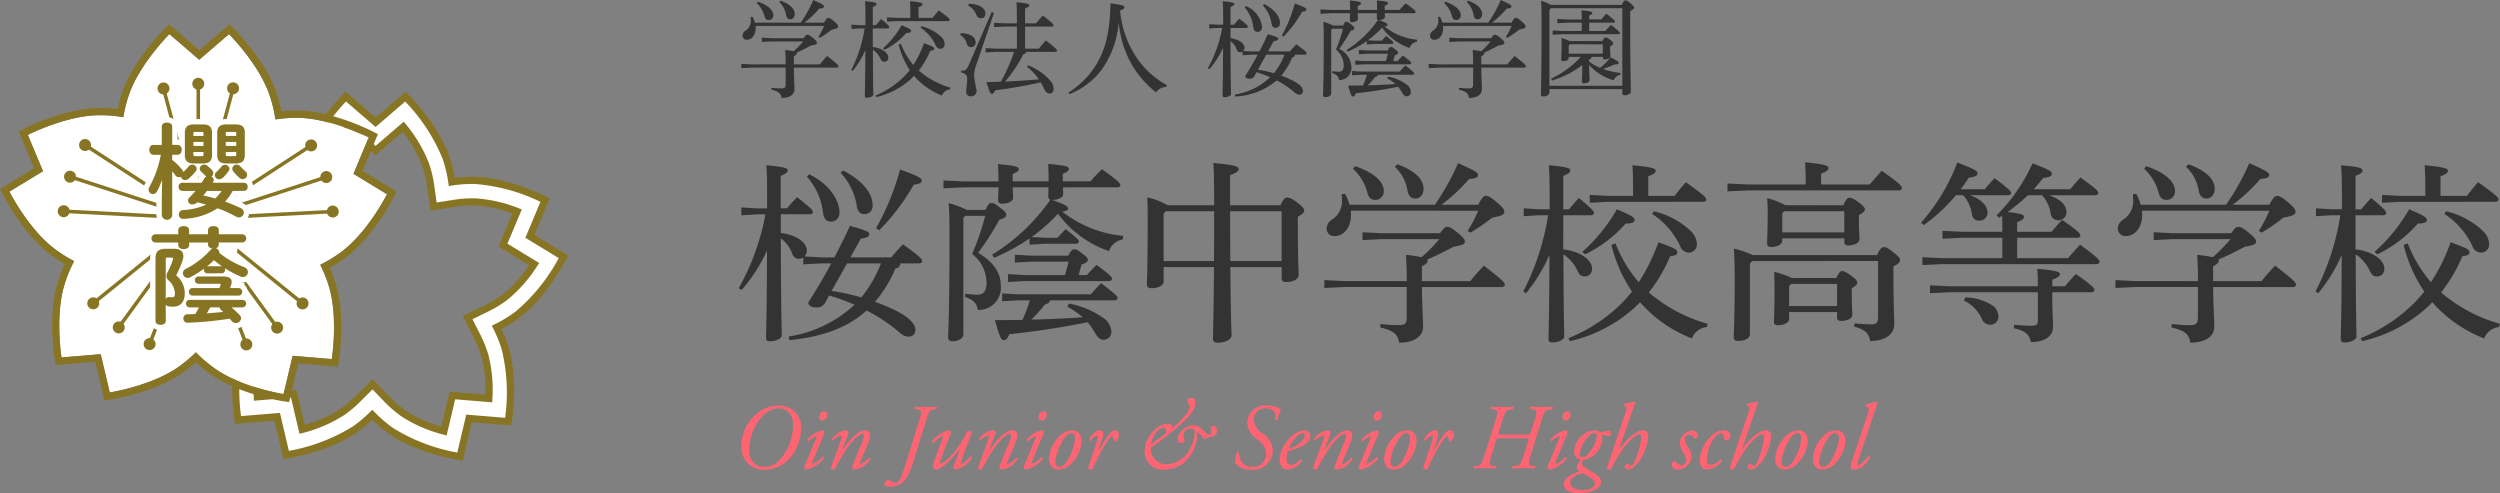 <svg xmlns="http://www.w3.org/2000/svg" width="308" height="60.761" viewBox="0 0 308 60.761">
  <rect x="0" y="0" width="308" height="60.761" fill="#808080" stroke="none"/>
  <g id="logo" transform="translate(-80 -21)">
    <g id="logo-2" data-name="logo" transform="translate(100.295 -152.736)">
      <g id="グループ_3" data-name="グループ 3" transform="translate(0 -0.952)">
        <path id="パス_19" data-name="パス 19" d="M78.379,228a5.443,5.443,0,0,1-1.543,3.532,4.223,4.223,0,0,1-2.995,1.246,2.723,2.723,0,0,1-2.789-2.983,5.243,5.243,0,0,1,1.829-3.886,4.193,4.193,0,0,1,2.789-1.041A2.677,2.677,0,0,1,78.379,228ZM73.91,225.9a6.246,6.246,0,0,0-1.9,4.321c-.034,1.074.4,2.194,1.909,2.194a2.482,2.482,0,0,0,1.909-.915,6.607,6.607,0,0,0,1.588-4.012c.057-1.451-.651-2.274-1.794-2.274A2.641,2.641,0,0,0,73.91,225.9Z" transform="translate(0 -0.216)" fill="#ff6473"/>
        <path id="パス_20" data-name="パス 20" d="M82.018,229.035c.056-.126.056-.216-.023-.216a2.633,2.633,0,0,0-.949.605.162.162,0,0,1-.149-.194,3.3,3.3,0,0,1,1.886-1.143c.08,0,.137.069.183.114.069.069.069.171-.069.5l-1.36,3.247c-.046.113-.057.251.034.251a2.753,2.753,0,0,0,1.189-.845.18.18,0,0,1,.171.194,3.58,3.58,0,0,1-2.137,1.36.255.255,0,0,1-.184-.1.269.269,0,0,1-.045-.308Zm1.36-2.868a.673.673,0,0,1-.595.708.387.387,0,0,1-.4-.423c0-.251.16-.72.605-.72C83.252,225.732,83.378,225.915,83.378,226.167Z" transform="translate(-1.745 -0.376)" fill="#ff6473"/>
        <path id="パス_21" data-name="パス 21" d="M85.91,231.087l.034.022c.811-1.235,1.943-2.491,2.8-2.491a.562.562,0,0,1,.641.617,3.128,3.128,0,0,1-.183.8c-.206.572-1.029,2.435-1.063,2.526-.046.115-.057.218.023.218A2.365,2.365,0,0,0,89.236,232c.16-.023.183.069.183.16a2.674,2.674,0,0,1-1.966,1.28.339.339,0,0,1-.274-.286c0-.1.034-.184.274-.755s.663-1.68.925-2.251a2.674,2.674,0,0,0,.241-.835c0-.137-.012-.274-.183-.274-.275,0-.949.571-1.578,1.36a19.015,19.015,0,0,0-1.749,2.9c-.057.1-.1.138-.206.138-.126,0-.434-.034-.331-.3l1.326-3.6c.056-.148.056-.263-.034-.263a1.987,1.987,0,0,0-1.04.572.143.143,0,0,1-.137-.172,2.426,2.426,0,0,1,1.7-1.062c.274,0,.4.206.3.468Z" transform="translate(-2.484 -0.907)" fill="#ff6473"/>
        <path id="パス_22" data-name="パス 22" d="M96.923,226.725c.331-1.074.354-1.257-.263-1.359l-.286-.046a.17.17,0,0,1,.069-.274c.468.023.845.034,1.337.034.469,0,.823-.011,1.28-.034a.171.171,0,0,1,0,.274l-.308.046c-.56.08-.617.228-.972,1.359l-1.622,5.224a7.747,7.747,0,0,1-.721,1.7,2.355,2.355,0,0,1-2.091,1.268c-.344,0-.721-.08-.721-.331,0-.183.206-.491.446-.491a.84.84,0,0,1,.424.16.988.988,0,0,0,.548.171c.308,0,.538-.446.743-.995.092-.228.389-1.063.755-2.24Z" transform="translate(-3.97 -0.25)" fill="#ff6473"/>
        <path id="パス_23" data-name="パス 23" d="M100.862,232.3c-.1.274-.046.388.08.388a3.568,3.568,0,0,0,1.223-.949,11.854,11.854,0,0,0,2.011-3.051c.24-.046.515.069.56.206-.113.308-.857,2.183-1.337,3.543-.057.149-.069.286.046.286.217,0,.823-.537,1.12-.891a.158.158,0,0,1,.206.16,3.375,3.375,0,0,1-2,1.452.317.317,0,0,1-.286-.4l.778-2.091-.024-.012c-.823,1.04-2.24,2.5-2.857,2.5-.469,0-.526-.469-.331-.972l1.051-2.777c.08-.218.091-.332,0-.332-.217,0-.812.5-1.085.789a.16.16,0,0,1-.2-.172,3.846,3.846,0,0,1,1.978-1.359c.149,0,.411.149.343.343Z" transform="translate(-5.294 -0.907)" fill="#ff6473"/>
        <path id="パス_24" data-name="パス 24" d="M108.127,231.087l.034.022c.812-1.235,1.943-2.491,2.8-2.491a.562.562,0,0,1,.64.617,3.128,3.128,0,0,1-.183.8c-.206.572-1.028,2.435-1.062,2.526-.047.115-.058.218.022.218a2.361,2.361,0,0,0,1.075-.778c.16-.023.183.069.183.16a2.674,2.674,0,0,1-1.966,1.28.34.34,0,0,1-.274-.286c0-.1.034-.184.274-.755s.663-1.68.925-2.251a2.674,2.674,0,0,0,.241-.835c0-.137-.011-.274-.183-.274-.275,0-.949.571-1.577,1.36a18.884,18.884,0,0,0-1.749,2.9c-.058.1-.1.138-.206.138-.126,0-.434-.034-.331-.3l1.326-3.6c.057-.148.057-.263-.034-.263a1.99,1.99,0,0,0-1.04.572.143.143,0,0,1-.137-.172,2.426,2.426,0,0,1,1.7-1.062c.274,0,.4.206.3.468Z" transform="translate(-6.572 -0.907)" fill="#ff6473"/>
        <path id="パス_25" data-name="パス 25" d="M115.141,229.035c.056-.126.056-.216-.023-.216a2.633,2.633,0,0,0-.949.605.162.162,0,0,1-.149-.194,3.3,3.3,0,0,1,1.886-1.143c.08,0,.137.069.183.114.069.069.069.171-.069.5l-1.36,3.247c-.046.113-.057.251.034.251a2.748,2.748,0,0,0,1.189-.845.18.18,0,0,1,.171.194,3.58,3.58,0,0,1-2.137,1.36.255.255,0,0,1-.184-.1.269.269,0,0,1-.045-.308Zm1.36-2.868a.673.673,0,0,1-.595.708.387.387,0,0,1-.4-.423c0-.251.16-.72.606-.72C116.375,225.732,116.5,225.915,116.5,226.167Z" transform="translate(-7.84 -0.376)" fill="#ff6473"/>
        <path id="パス_26" data-name="パス 26" d="M121.505,230.058a4.344,4.344,0,0,1-1.212,2.595,2.191,2.191,0,0,1-1.634.788c-.731,0-1.211-.538-1.142-1.52a4.293,4.293,0,0,1,1.245-2.561,2.228,2.228,0,0,1,1.578-.743C121.151,228.618,121.551,229.223,121.505,230.058Zm-2.08-.549a6.6,6.6,0,0,0-1.143,2.858c-.023.4.138.731.469.731.251,0,.537-.1.9-.594a7.058,7.058,0,0,0,1.063-2.788c.011-.355-.057-.755-.458-.755C120.031,228.961,119.756,229.064,119.425,229.509Z" transform="translate(-8.548 -0.907)" fill="#ff6473"/>
        <path id="パス_27" data-name="パス 27" d="M125.126,229.7l-.491,1.44h.057a17.125,17.125,0,0,1,1.2-1.931c.263-.343.548-.594.834-.594.4,0,.458.388.458.56a1.423,1.423,0,0,1-.241.686c-.137.171-.32.182-.366-.058-.057-.3-.126-.446-.24-.446s-.228.114-.4.343a19.85,19.85,0,0,0-1.944,3.6.2.2,0,0,1-.194.138c-.126,0-.457-.046-.377-.3.149-.458.869-2.481,1.177-3.6.034-.125.011-.24-.091-.24-.3,0-.606.321-.812.595-.114.023-.194-.046-.183-.183.366-.618.8-1.1,1.349-1.1C125.435,228.618,125.229,229.395,125.126,229.7Z" transform="translate(-9.634 -0.907)" fill="#ff6473"/>
        <path id="パス_28" data-name="パス 28" d="M131.924,230.249a3.52,3.52,0,0,1,1.1-2.458,2.523,2.523,0,0,1,1.7-.892.74.74,0,0,1,.72.446,12.719,12.719,0,0,0,1.612-1.635,2.012,2.012,0,0,0,.412-.96.456.456,0,0,0-.138-.343c-.091-.091-.125-.126-.125-.251a.452.452,0,0,1,.457-.468c.263,0,.525.159.525.605,0,.594-.377,1.3-1.44,2.343a36.046,36.046,0,0,1-4.058,3.2v.091a1.886,1.886,0,0,0,2.024,1.954,3.367,3.367,0,0,0,2.778-1.863,4.59,4.59,0,0,0,.617-2.308.948.948,0,0,0-.594-.194.879.879,0,0,0-.835.731,1.8,1.8,0,0,0,.091.377,1.856,1.856,0,0,1,.08.321.336.336,0,0,1-.377.319.458.458,0,0,1-.492-.456,1.864,1.864,0,0,1,.778-1.28,2.046,2.046,0,0,1,1.132-.469c.628,0,.96.389,1.52.892.263.24.3.3.5.3.114,0,.229-.16.229-.354a.874.874,0,0,0-.047-.286,1.034,1.034,0,0,1-.046-.171.347.347,0,0,1,.366-.285c.308,0,.423.343.423.64a.757.757,0,0,1-.218.537.469.469,0,0,1-.3.115,2.88,2.88,0,0,0-.858.285.179.179,0,0,1-.274-.069,5.233,5.233,0,0,0-.789-.811c0,.206-.023.754-.046.972a4.864,4.864,0,0,1-1.166,2.468,3.806,3.806,0,0,1-2.743,1.246A2.23,2.23,0,0,1,131.924,230.249Zm2.652-2.242c.011-.1.011-.251.011-.273a.348.348,0,0,0-.377-.354,1.418,1.418,0,0,0-.88.617,3.115,3.115,0,0,0-.617,1.405A22.591,22.591,0,0,0,134.576,228.007Z" transform="translate(-11.201 0)" fill="#ff6473"/>
        <path id="パス_29" data-name="パス 29" d="M145.6,231.973a3.163,3.163,0,0,1,.206-1.326.168.168,0,0,1,.24.023c.08.995.548,1.749,1.692,1.749a1.591,1.591,0,0,0,1.669-1.612,2.268,2.268,0,0,0-1.143-1.794,2.736,2.736,0,0,1-1.189-1.989,2.238,2.238,0,0,1,2.5-2.161,3.27,3.27,0,0,1,1.657.458,8.246,8.246,0,0,0-.423,1.326.257.257,0,0,1-.308-.011c.16-.778-.057-1.417-1.075-1.417a1.407,1.407,0,0,0-1.543,1.463,2.328,2.328,0,0,0,1.109,1.646,2.579,2.579,0,0,1,1.234,2.08,2.4,2.4,0,0,1-2.628,2.366A2.42,2.42,0,0,1,145.6,231.973Z" transform="translate(-13.716 -0.216)" fill="#ff6473"/>
        <path id="パス_30" data-name="パス 30" d="M156.1,229.3c0,.868-1.132,1.44-2.778,1.9a2.88,2.88,0,0,0-.16,1.018.586.586,0,0,0,.548.651c.412,0,.7-.228,1.2-.663a.153.153,0,0,1,.149.194,2.333,2.333,0,0,1-1.829,1.04c-.685,0-.926-.641-.926-1.2a4.3,4.3,0,0,1,1.7-3.075,2.188,2.188,0,0,1,1.371-.548A.717.717,0,0,1,156.1,229.3Zm-1.818.218a4.548,4.548,0,0,0-.845,1.337,3.319,3.319,0,0,0,1.532-.846,1.289,1.289,0,0,0,.446-.777.244.244,0,0,0-.263-.263C154.993,228.972,154.7,229.075,154.284,229.521Z" transform="translate(-14.951 -0.907)" fill="#ff6473"/>
        <path id="パス_31" data-name="パス 31" d="M158.708,231.087l.034.022c.812-1.235,1.943-2.491,2.8-2.491a.562.562,0,0,1,.64.617,3.127,3.127,0,0,1-.183.8c-.206.572-1.028,2.435-1.062,2.526-.047.115-.058.218.022.218a2.361,2.361,0,0,0,1.075-.778c.16-.023.183.069.183.16a2.674,2.674,0,0,1-1.966,1.28.34.34,0,0,1-.274-.286c0-.1.034-.184.274-.755s.663-1.68.926-2.251a2.694,2.694,0,0,0,.24-.835c0-.137-.011-.274-.183-.274-.275,0-.949.571-1.577,1.36a18.883,18.883,0,0,0-1.749,2.9c-.058.1-.1.138-.206.138-.126,0-.434-.034-.331-.3l1.326-3.6c.057-.148.057-.263-.034-.263a1.993,1.993,0,0,0-1.04.572.143.143,0,0,1-.137-.172,2.426,2.426,0,0,1,1.7-1.062c.273,0,.4.206.3.468Z" transform="translate(-15.879 -0.907)" fill="#ff6473"/>
        <path id="パス_32" data-name="パス 32" d="M165.722,229.035c.056-.126.056-.216-.023-.216a2.633,2.633,0,0,0-.949.605.162.162,0,0,1-.148-.194,3.3,3.3,0,0,1,1.886-1.143c.08,0,.137.069.183.114.069.069.069.171-.069.5l-1.36,3.247c-.046.113-.057.251.034.251a2.748,2.748,0,0,0,1.189-.845.18.18,0,0,1,.171.194,3.58,3.58,0,0,1-2.137,1.36.252.252,0,0,1-.183-.1.271.271,0,0,1-.046-.308Zm1.36-2.868a.673.673,0,0,1-.595.708.387.387,0,0,1-.4-.423c0-.251.16-.72.606-.72C166.956,225.732,167.082,225.915,167.082,226.167Z" transform="translate(-17.147 -0.376)" fill="#ff6473"/>
        <path id="パス_33" data-name="パス 33" d="M172.086,230.058a4.344,4.344,0,0,1-1.212,2.595,2.191,2.191,0,0,1-1.634.788c-.732,0-1.212-.538-1.143-1.52a4.293,4.293,0,0,1,1.245-2.561,2.228,2.228,0,0,1,1.578-.743C171.732,228.618,172.132,229.223,172.086,230.058Zm-2.08-.549a6.6,6.6,0,0,0-1.143,2.858c-.023.4.138.731.469.731.251,0,.537-.1.9-.594a7.058,7.058,0,0,0,1.063-2.788c.011-.355-.057-.755-.458-.755C170.612,228.961,170.337,229.064,170.006,229.509Z" transform="translate(-17.855 -0.907)" fill="#ff6473"/>
        <path id="パス_34" data-name="パス 34" d="M175.707,229.7l-.491,1.44h.057a17.127,17.127,0,0,1,1.2-1.931c.263-.343.548-.594.834-.594.4,0,.458.388.458.56a1.423,1.423,0,0,1-.241.686c-.137.171-.32.182-.366-.058-.057-.3-.126-.446-.24-.446s-.228.114-.4.343a19.8,19.8,0,0,0-1.943,3.6.206.206,0,0,1-.195.138c-.126,0-.457-.046-.377-.3.148-.458.869-2.481,1.177-3.6.034-.125.011-.24-.091-.24-.3,0-.606.321-.812.595-.114.023-.194-.046-.183-.183.366-.618.8-1.1,1.349-1.1C176.016,228.618,175.81,229.395,175.707,229.7Z" transform="translate(-18.941 -0.907)" fill="#ff6473"/>
        <path id="パス_35" data-name="パス 35" d="M188.032,228.475c.526,0,.526-.011.606-.252l.468-1.5c.332-1.074.366-1.245-.251-1.348l-.286-.046a.2.2,0,0,1,.069-.286c.468.023.846.034,1.337.034.469,0,.823-.011,1.326-.034a.183.183,0,0,1,0,.286l-.274.046c-.641.1-.709.217-1.063,1.348l-1.326,4.252c-.331,1.063-.366,1.292.217,1.36l.309.034a.206.206,0,0,1-.046.286c-.538-.023-.9-.034-1.395-.034s-.858.011-1.326.034a.191.191,0,0,1-.011-.286l.366-.034c.537-.045.663-.194,1.029-1.36l.548-1.736c.091-.3.08-.308-.411-.308h-3.109c-.366,0-.355.034-.434.274l-.561,1.771c-.331,1.063-.366,1.3.217,1.36l.354.034a.211.211,0,0,1-.045.286c-.561-.023-.949-.034-1.441-.034-.468,0-.857.011-1.223.034a.192.192,0,0,1-.011-.286l.263-.034c.548-.069.663-.194,1.028-1.36l1.337-4.252c.344-1.074.366-1.245-.263-1.348l-.274-.046a.18.18,0,0,1,.069-.286c.457.023.846.034,1.326.034s.845-.011,1.326-.034a.182.182,0,0,1,0,.286l-.264.046c-.651.114-.7.217-1.062,1.348l-.469,1.475c-.08.263-.08.274.332.274Z" transform="translate(-20.342 -0.25)" fill="#ff6473"/>
        <path id="パス_36" data-name="パス 36" d="M194.226,229.035c.056-.126.056-.216-.023-.216a2.633,2.633,0,0,0-.949.605.162.162,0,0,1-.148-.194,3.3,3.3,0,0,1,1.886-1.143c.08,0,.137.069.183.114.069.069.069.171-.069.5l-1.36,3.247c-.046.113-.057.251.034.251a2.753,2.753,0,0,0,1.189-.845.18.18,0,0,1,.171.194A3.58,3.58,0,0,1,193,232.91a.255.255,0,0,1-.184-.1.269.269,0,0,1-.045-.308Zm1.36-2.868a.673.673,0,0,1-.595.708.387.387,0,0,1-.4-.423c0-.251.16-.72.605-.72C195.46,225.732,195.586,225.915,195.586,226.167Z" transform="translate(-22.392 -0.376)" fill="#ff6473"/>
        <path id="パス_37" data-name="パス 37" d="M199.454,228.721a1.842,1.842,0,0,0,.274.1,2.385,2.385,0,0,0,.548-.069,2.71,2.71,0,0,1,.515-.091c.16,0,.24.113.24.285,0,.264-.137.355-.251.355a2.009,2.009,0,0,1-.378-.057,2.025,2.025,0,0,0-.423-.069c-.057,0-.114.034-.1.069a1.854,1.854,0,0,1,.08.434,2.888,2.888,0,0,1-1.452,2.286,4.563,4.563,0,0,1-.812.3.493.493,0,0,0-.251.4.683.683,0,0,0,.378.537c.263.184.708.435,1.12.686.663.389.858.743.858,1.109,0,.641-.926,1.36-2.789,1.36-.834,0-1.806-.32-1.806-1.085,0-.87,1.337-1.418,1.954-1.612-.3-.194-.366-.366-.366-.526a2.523,2.523,0,0,1,.514-.88,1.025,1.025,0,0,1-.834-1.028,2.739,2.739,0,0,1,.926-1.921,2.515,2.515,0,0,1,1.691-.685A1.185,1.185,0,0,1,199.454,228.721Zm-.411,6.481c0-.2-.126-.446-.492-.7a3.762,3.762,0,0,0-1.063-.572,1.861,1.861,0,0,0-1.062.423.917.917,0,0,0-.435.743c0,.538.766.88,1.544.88C198.06,235.979,199.043,235.75,199.043,235.2Zm-.858-5.784a4.315,4.315,0,0,0-1.029,2.1.367.367,0,0,0,.344.4,1.021,1.021,0,0,0,.754-.446,4.539,4.539,0,0,0,1.04-2.137.365.365,0,0,0-.344-.389C198.756,228.948,198.539,229.029,198.185,229.418Z" transform="translate(-22.844 -0.907)" fill="#ff6473"/>
        <path id="パス_38" data-name="パス 38" d="M205.225,224.386l-.823,2.332-1.177,3.417.023.024a7.261,7.261,0,0,1,1.806-1.887,1.962,1.962,0,0,1,1.086-.446c.5,0,.686.366.686.766a6.566,6.566,0,0,1-.892,2.674,4.013,4.013,0,0,1-.743.937,1.257,1.257,0,0,1-.835.446c-.377,0-.423-.241-.423-.331a.363.363,0,0,1,.308-.366.267.267,0,0,1,.16.069.657.657,0,0,0,.3.148c.171,0,.286-.171.458-.571a11.751,11.751,0,0,0,.823-2.949c0-.217-.08-.343-.24-.343a1.248,1.248,0,0,0-.618.308,7.24,7.24,0,0,0-1.452,1.52,18.564,18.564,0,0,0-1.382,2.377.21.21,0,0,1-.206.138c-.126,0-.424-.034-.332-.3l2.172-6.424c.251-.754.308-.914.126-1.04l-.241-.161a.111.111,0,0,1,.035-.148,6.248,6.248,0,0,1,1.337-.264Z" transform="translate(-24.046 -0.116)" fill="#ff6473"/>
        <path id="パス_39" data-name="パス 39" d="M214.71,229.269a.4.4,0,0,1-.206.355.188.188,0,0,1-.217-.092.883.883,0,0,0-.7-.366.465.465,0,0,0-.469.458,1.952,1.952,0,0,0,.388,1.04,2.06,2.06,0,0,1,.435,1.269,1.584,1.584,0,0,1-.595,1.1,1.754,1.754,0,0,1-1.154.412.673.673,0,0,1-.7-.606.556.556,0,0,1,.171-.377.23.23,0,0,1,.308,0,1.286,1.286,0,0,0,.789.458.624.624,0,0,0,.548-.652,2.345,2.345,0,0,0-.423-1.005,2.318,2.318,0,0,1-.4-1.063,1.518,1.518,0,0,1,.685-1.2,1.486,1.486,0,0,1,.846-.377A.688.688,0,0,1,214.71,229.269Z" transform="translate(-25.842 -0.907)" fill="#ff6473"/>
        <path id="パス_40" data-name="パス 40" d="M219.523,229.292a.549.549,0,0,1-.56.538.223.223,0,0,1-.228-.206c-.034-.286-.023-.629-.4-.629-.251,0-.605.24-.96.766a4.917,4.917,0,0,0-.765,2.366c-.023.571.217.743.491.743a2.119,2.119,0,0,0,1.235-.7.139.139,0,0,1,.149.194,2.563,2.563,0,0,1-1.886,1.075c-.446,0-.858-.331-.858-1.212a4.417,4.417,0,0,1,1.452-2.949,2.214,2.214,0,0,1,1.486-.663C219.25,228.618,219.523,228.938,219.523,229.292Z" transform="translate(-26.623 -0.907)" fill="#ff6473"/>
        <path id="パス_41" data-name="パス 41" d="M223.775,224.386l-.823,2.332-1.177,3.417.023.024a7.261,7.261,0,0,1,1.806-1.887,1.96,1.96,0,0,1,1.086-.446c.5,0,.685.366.685.766a6.565,6.565,0,0,1-.891,2.674,4.013,4.013,0,0,1-.743.937,1.257,1.257,0,0,1-.835.446c-.377,0-.423-.241-.423-.331a.363.363,0,0,1,.309-.366.267.267,0,0,1,.16.069.657.657,0,0,0,.3.148c.171,0,.286-.171.458-.571a11.786,11.786,0,0,0,.823-2.949c0-.217-.08-.343-.24-.343a1.248,1.248,0,0,0-.618.308,7.24,7.24,0,0,0-1.452,1.52,18.673,18.673,0,0,0-1.383,2.377.209.209,0,0,1-.206.138c-.126,0-.423-.034-.331-.3l2.171-6.424c.251-.754.309-.914.126-1.04l-.241-.161a.11.11,0,0,1,.035-.148,6.239,6.239,0,0,1,1.337-.264Z" transform="translate(-27.459 -0.116)" fill="#ff6473"/>
        <path id="パス_42" data-name="パス 42" d="M231.138,230.058a4.349,4.349,0,0,1-1.212,2.595,2.192,2.192,0,0,1-1.634.788c-.732,0-1.212-.538-1.143-1.52a4.289,4.289,0,0,1,1.246-2.561,2.226,2.226,0,0,1,1.577-.743C230.783,228.618,231.184,229.223,231.138,230.058Zm-2.081-.549a6.614,6.614,0,0,0-1.143,2.858c-.022.4.138.731.469.731.251,0,.537-.1.9-.594a7.056,7.056,0,0,0,1.062-2.788c.011-.355-.057-.755-.457-.755C229.663,228.961,229.389,229.064,229.057,229.509Z" transform="translate(-28.721 -0.907)" fill="#ff6473"/>
        <path id="パス_43" data-name="パス 43" d="M236.822,230.058a4.349,4.349,0,0,1-1.212,2.595,2.192,2.192,0,0,1-1.634.788c-.732,0-1.212-.538-1.143-1.52a4.294,4.294,0,0,1,1.246-2.561,2.226,2.226,0,0,1,1.577-.743C236.468,228.618,236.868,229.223,236.822,230.058Zm-2.081-.549a6.614,6.614,0,0,0-1.143,2.858c-.022.4.138.731.469.731.251,0,.537-.1.9-.594a7.056,7.056,0,0,0,1.062-2.788c.011-.355-.057-.755-.457-.755C235.347,228.961,235.073,229.064,234.741,229.509Z" transform="translate(-29.767 -0.907)" fill="#ff6473"/>
        <path id="パス_44" data-name="パス 44" d="M239.387,231.747c-.091.263-.08.378.046.378.251,0,.788-.561,1.315-1.155a.147.147,0,0,1,.183.16c-.3.571-1.018,1.52-1.967,1.52-.343,0-.446-.16-.446-.344a3.446,3.446,0,0,1,.251-.971l1.818-5.407c.274-.8.16-.914-.011-.994l-.206-.091a.119.119,0,0,1,0-.184,6.7,6.7,0,0,1,1.439-.343l.058.069c-.149.411-.264.732-.675,1.967Z" transform="translate(-30.814 -0.116)" fill="#ff6473"/>
      </g>
      <g id="グループ_1" data-name="グループ 1" transform="translate(0 0.068)">
        <path id="パス_1" data-name="パス 1" d="M82.5,205.38c.673-1.279,1.321-2.583,1.922-3.887,2.235.616,2.379.782,2.379,1.019,0,.262-.217.45-1.058.569l-1.273,2.3h5.022c.432-.5.961-1.114,1.465-1.611,2.186,1.588,2.354,1.8,2.354,2.086,0,.119-.12.261-.384.261H90.623a.6.6,0,0,1-.6.616,15.448,15.448,0,0,1-2.524,4.124A21.786,21.786,0,0,1,90,211.9c1.778.877,2.474,1.73,2.474,2.346a.8.8,0,0,1-.769.9c-.529,0-.841-.213-1.465-.757a20.563,20.563,0,0,0-3.772-2.466c-2.4,2.18-5.575,3.271-9.539,3.651l-.048-.45a15.254,15.254,0,0,0,8.1-3.912,24.573,24.573,0,0,0-3.123-1.138l-.529.948a1.16,1.16,0,0,1-1.081.521c-.625,0-.961-.261-.961-.616.985-1.541,1.946-3.153,2.835-4.811h-1.2l-2.258.119v-.83a1,1,0,0,1-.553.141c-.432,0-.7-.26-.865-.782a3.931,3.931,0,0,0-1.345-1.73c.024,9.6.12,11.33.12,11.946,0,.379-.7.735-1.442.735-.336,0-.5-.118-.5-.379,0-.758.1-2.56.121-10.808a19.659,19.659,0,0,1-3.124,4.86l-.36-.213a29.546,29.546,0,0,0,3.291-9.1H72.963l-1.922.119v-.972l1.922.118h1.249V197.7c0-2.086-.023-2.892-.1-3.675,2.355.213,2.643.379,2.643.641,0,.213-.168.379-.864.664v4.005h.769c.36-.427.721-.83,1.249-1.375,1.85,1.469,1.946,1.612,1.946,1.825,0,.166-.144.284-.384.284H75.9v2.3c2.234.284,3.2,1.351,3.2,2.133a.993.993,0,0,1-.288.757l2.114.118Zm-3.1-10.239c2.619,1.281,3.724,3.3,3.724,4.67a1.046,1.046,0,0,1-1.033,1.162c-.5,0-.889-.285-.985-1.091a8.078,8.078,0,0,0-1.994-4.457Zm2.763,14.364a27.881,27.881,0,0,1,3.652.806,15.142,15.142,0,0,0,1.562-2.323,16.721,16.721,0,0,0,.866-1.872H84.063Zm1.417-14.837c2.62,1.374,3.628,2.963,3.628,4.266a1,1,0,0,1-1.008,1.114c-.48,0-.842-.284-.938-1.019a7.713,7.713,0,0,0-1.994-4.076Zm4.06,7.11a31.246,31.246,0,0,0,2.956-7.229c2.426.876,2.667,1.114,2.667,1.351,0,.261-.192.426-.985.521a27.186,27.186,0,0,1-4.252,5.618Z" transform="translate(0 0)" fill="#333"/>
        <path id="パス_2" data-name="パス 2" d="M110.645,196.752c0,.332.024.616.024.83,0,.427-.625.711-1.369.711,1.778.64,1.97.806,1.97,1.09,0,.142-.192.308-.72.357a14.279,14.279,0,0,0,7.5,2.986l-.024.428a2.246,2.246,0,0,0-1.73,1.445,13.01,13.01,0,0,1-6.271-4.6,20.5,20.5,0,0,1-3.243,2.868l1.586.095h1.587c.336-.356.649-.687,1.008-1.067,1.515,1.185,1.635,1.351,1.635,1.517s-.144.284-.385.284h-3.844l-1.85.118v-.782a23.056,23.056,0,0,1-4.372,2.394l-.24-.379a24.248,24.248,0,0,0,7.183-6.779.376.376,0,0,1-.264-.38c0-.236.024-.639.024-1.137h-4.4c.024.64.048,1.043.048,1.3,0,.428-.649.712-1.369.712-.336,0-.48-.166-.48-.4,0-.284.024-.806.048-1.612H98.343l-2.426.119V195.9l2.426.119h4.349V195.8c0-.831-.024-1.185-.048-1.92,2.33.213,2.547.379,2.547.616,0,.213-.144.355-.745.616v.9h4.42v-.284c0-.807-.024-1.138-.048-1.873,2.355.213,2.548.379,2.548.616,0,.213-.144.357-.746.616v.925h3.412a16.445,16.445,0,0,1,1.417-1.494c2.042,1.471,2.258,1.731,2.258,1.967,0,.143-.144.262-.36.262ZM98.367,200.52v14.318c0,.569-.7.876-1.3.876-.408,0-.577-.166-.577-.473,0-.712.168-2.845.168-12.161,0-2.418-.024-3.413-.1-4.385a10.559,10.559,0,0,1,2.21.83h2.331c.312-.711.5-.854.7-.854.24,0,.456.072,1.105.594.625.475.745.64.745.877s-.216.45-.841.593a34.587,34.587,0,0,1-2.62,4.077c1.923,1.139,2.788,2.513,2.788,3.982a2.744,2.744,0,0,1-2.835,3.059c-.121-.806-.456-1.209-1.562-1.588l.023-.427a10.6,10.6,0,0,0,1.491.142c.817,0,1.129-.545,1.129-1.493a4.554,4.554,0,0,0-1.779-3.532,30.014,30.014,0,0,0,1.611-4.694H98.585Zm13.023,10.549a10.57,10.57,0,0,1,4.2,1.755,2.176,2.176,0,0,1,1.009,1.658.963.963,0,0,1-.937,1.044c-.48,0-.745-.284-1.105-.9a11.689,11.689,0,0,0-.865-1.257c-3.509.688-6.608,1.161-9.659,1.471-.216.52-.408.735-.673.735-.336,0-.5-.332-1.105-2.465,1.153,0,2.282-.025,3.387-.025a17.265,17.265,0,0,0,.913-2.418h-1.441l-1.97.118v-.972l1.97.119h8.962a17.362,17.362,0,0,1,1.273-1.375c1.874,1.446,2.018,1.635,2.018,1.825,0,.166-.144.284-.384.284h-7.929c-.1.284-.24.4-.625.5a18.07,18.07,0,0,1-1.682,1.872c.961,0,1.947-.047,2.907-.094,1.129-.048,2.283-.1,3.412-.191a9.806,9.806,0,0,0-1.9-1.3Zm-.048-5.167H106.8l-2.09.119v-.973l2.09.12h4.493c.337-.664.506-.782.722-.782.264,0,.408.046,1.009.521.553.4.673.568.673.782s-.144.355-.769.568l-.36,1.3h1.009c.384-.426.769-.853,1.2-1.255,1.8,1.327,1.9,1.517,1.9,1.706,0,.166-.144.285-.384.285H105.912l-2.042.119v-.973l2.042.118h4.974Z" transform="translate(0.025 0)" fill="#333"/>
        <path id="パス_3" data-name="パス 3" d="M137.672,198.955c.36-.782.576-.948.793-.948.263,0,.576.071,1.249.593.721.545.889.782.889,1,0,.261-.264.45-.793.782v1.138c0,3.912.1,5.359.1,6,0,.616-.793.9-1.562.9-.336,0-.53-.166-.53-.45v-1.4H131.5c.048,6.544.144,7.9.144,8.441,0,.473-.793.876-1.682.876-.384,0-.6-.141-.6-.45,0-.853.072-2.584.12-8.866h-6.2v1.754c0,.522-.673.853-1.514.853-.36,0-.553-.142-.553-.45,0-.616.1-2.348.1-7.279,0-1.446,0-2.489-.048-3.461a8.759,8.759,0,0,1,2.523.972H129.5v-.071c0-2.726-.024-4.054-.1-5.145,2.787.262,3.123.45,3.123.735,0,.238-.216.475-1.057.76v3.722Zm-14.393,1.019v5.856h6.2c.024-2.039.024-4.1.024-6.14h-5.958Zm14.536-.284h-6.342c0,2.039,0,4.1.024,6.14h6.318Z" transform="translate(-0.214 0)" fill="#333"/>
        <path id="パス_4" data-name="パス 4" d="M153.334,208.3c0-1.352-.049-2.372-.1-3.249.913.12,1.538.213,1.922.309a21.37,21.37,0,0,0,2.186-2.229h-7.208l-2.258.119v-.972l2.258.119h7.3c.5-.711.625-.782.889-.782.216,0,.432.047,1.225.688.865.711.937.925.937,1.139,0,.26-.144.426-1.369.616-1.009.544-2.306,1.185-3.267,1.587a.342.342,0,0,1,.048.143c0,.237-.216.45-.7.688V208.3h5.958c.5-.616,1.058-1.256,1.683-1.9,2.4,1.849,2.57,2.109,2.57,2.347,0,.166-.144.284-.383.284h-9.827c.024,2.347.144,4.054.144,4.861,0,1.233-1.105,1.99-2.955,1.99-.144-.971-.577-1.47-2.331-1.872l.048-.428a17.8,17.8,0,0,0,2.187.143c.865,0,1.033-.191,1.033-1.044v-3.651H145.6l-2.426.119v-.973l2.426.12Zm-6.9-8.678a3.789,3.789,0,0,1,.024.522c0,1.493-.841,2.608-2.018,2.608a.922.922,0,0,1-.985-.876,1.36,1.36,0,0,1,.6-1.115,2.666,2.666,0,0,0,1.3-2.323c0-.284-.024-.546-.048-.831l.408-.07a5.169,5.169,0,0,1,.553,1.351h10.524a28.968,28.968,0,0,0,2.859-5.121c2.234.995,2.45,1.185,2.45,1.446,0,.285-.24.45-1.081.5a21.315,21.315,0,0,1-3.411,3.178h4.517c.48-.925.722-1.09.937-1.09.265,0,.554.094,1.322.759.865.711.961.948.961,1.233,0,.308-.336.474-1.491.688a23.108,23.108,0,0,1-2.691,1.85l-.336-.214a16.22,16.22,0,0,0,1.3-2.489Zm.529-5.477c2.354.782,3.532,1.944,3.532,3.011a1.036,1.036,0,0,1-1.033,1.139c-.577,0-.841-.332-.985-.9a6.108,6.108,0,0,0-1.778-2.94Zm5.189-.237c2.307.807,3.244,1.945,3.244,2.988,0,.759-.409,1.233-1.034,1.233-.528,0-.84-.4-.937-.948a5.124,5.124,0,0,0-1.562-2.963Z" transform="translate(-0.311 0)" fill="#333"/>
        <path id="パス_5" data-name="パス 5" d="M172.713,204.387c2.186.26,3.556,1.351,3.556,2.37a.9.9,0,0,1-.913.971c-.456,0-.673-.236-.913-.757A4.9,4.9,0,0,0,172.737,205c.024,8.011.1,9.552.1,10.122,0,.378-.7.735-1.441.735-.336,0-.5-.119-.5-.38,0-.758.1-2.489.12-10.405a19.71,19.71,0,0,1-2.907,4.74l-.312-.261a30.544,30.544,0,0,0,3.051-9.363h-1.153l-1.851.118v-.972l1.851.119h1.345V197.7c0-2.086-.048-2.868-.1-3.675,2.354.213,2.643.379,2.643.641,0,.213-.168.4-.865.664v4.124h.7c.36-.427.721-.853,1.225-1.4,1.778,1.471,1.851,1.66,1.851,1.85,0,.166-.144.284-.385.284h-3.387Zm6.44-.736a16.554,16.554,0,0,0,2.859,4.789,23.19,23.19,0,0,0,2.426-4.931c2.066.758,2.33.924,2.33,1.233,0,.284-.168.4-.889.5a18.985,18.985,0,0,1-2.619,4.456,18.975,18.975,0,0,0,7.256,3.864l-.12.4a2.16,2.16,0,0,0-1.827,1.4,16.3,16.3,0,0,1-6.39-4.456,14.671,14.671,0,0,1-1.081,1.019,17.83,17.83,0,0,1-7.545,3.77l-.216-.357a19.916,19.916,0,0,0,6.752-4.48c.384-.4.745-.83,1.105-1.256a17.838,17.838,0,0,1-2.547-5.76Zm-4.085,1.043a20.762,20.762,0,0,0,4.253-5.238c1.922.806,2.186,1.019,2.186,1.327,0,.261-.312.427-1.105.427a15.646,15.646,0,0,1-5,3.793Zm6.247-8.011c0-.973-.024-1.683-.072-2.656,2.33.213,2.859.4,2.859.664,0,.237-.168.428-.913.688V197.8h3.243c.432-.545.913-1.161,1.393-1.683,2.355,1.683,2.5,1.9,2.5,2.133,0,.166-.144.284-.385.284H178.263l-2.282.118v-.972l2.282.119h3.052Zm2.571,3.01a10.015,10.015,0,0,1,4.517,2.418,2.334,2.334,0,0,1,.769,1.541,1,1,0,0,1-.984,1.139,1.174,1.174,0,0,1-1.082-.831,9.568,9.568,0,0,0-3.435-3.935Z" transform="translate(-0.418 0)" fill="#333"/>
        <path id="パス_7" data-name="パス 7" d="M228.647,196.394c.529-.593.961-1.114,1.49-1.683,2.258,1.588,2.474,1.873,2.474,2.133,0,.166-.144.284-.384.284H213.558l-2.427.119v-.972l2.427.119h7.207v-.475c0-.876-.024-1.446-.072-2.251,2.379.213,2.883.427,2.883.686,0,.238-.168.428-.913.712v1.327Zm-14.464,9.435-.288.309v8.676c0,.545-.649.853-1.417.853-.409,0-.578-.141-.578-.45,0-.616.121-1.968.121-7.444,0-1.517-.048-2.37-.1-3.484a13.892,13.892,0,0,1,2.33.8H229.56c.384-.853.6-.972.841-.972.288,0,.456.071,1.177.64.649.522.817.736.817.948,0,.262-.168.45-.817.782v1.447c0,3.105.1,4.765.1,5.689,0,1.3-1.249,2.063-2.979,2.063-.12-.925-.6-1.423-1.971-1.779l.049-.4c.745.071,1.393.119,1.994.119.721,0,.913-.189.913-.877v-6.923Zm11.22-6.874c.336-.759.529-.924.745-.924.24,0,.5.095,1.129.545.625.5.793.687.793.877,0,.237-.192.4-.745.711v.735c0,1.185.072,1.874.072,2.206,0,.544-.721.8-1.393.8-.312,0-.48-.141-.48-.427v-.45h-7.641v.238c0,.5-.577.83-1.369.83-.336,0-.5-.143-.5-.428,0-.521.072-1.493.072-3.864,0-.759-.024-1.139-.072-1.73a10.743,10.743,0,0,1,2.258.877Zm-.866,8.962c.336-.688.506-.853.7-.853.239,0,.456.071,1.129.569.673.474.745.664.745.876,0,.191-.144.38-.673.665v.427c0,1.541.072,2.347.072,2.845,0,.474-.649.759-1.393.759-.312,0-.48-.119-.48-.4v-.687h-5.911v.831c0,.473-.577.782-1.369.782-.36,0-.5-.119-.5-.428,0-.45.072-1.28.072-3.959,0-.665,0-1.209-.048-2.182a10.289,10.289,0,0,1,2.186.76Zm.986-8.227h-7.4l-.24.237V202.3h7.641Zm-.889,8.962h-5.671l-.24.284v2.442h5.911Z" transform="translate(-18.601 0)" fill="#333"/>
        <path id="パス_8" data-name="パス 8" d="M239.379,197.721a20.6,20.6,0,0,1-3.964,3.675l-.336-.284a23.9,23.9,0,0,0,4.469-7.421c2.258.854,2.5,1.067,2.5,1.328,0,.237-.217.428-1.082.546a17.235,17.235,0,0,1-1.009,1.421h2.98c.336-.426.769-.9,1.2-1.374,1.875,1.422,2.043,1.636,2.043,1.824,0,.166-.144.284-.384.284H241.11c1.488.523,2.162,1.376,2.162,2.111a.971.971,0,0,1-1.01,1.019.872.872,0,0,1-.913-.782,4.3,4.3,0,0,0-1.081-2.348Zm5.719,4.505c0-.664,0-1.328-.024-1.968-.144.071-.264.166-.384.237l-.312-.284a21.6,21.6,0,0,0,4.444-6.425c2.162.831,2.378,1.019,2.378,1.3,0,.238-.216.4-1.081.523-.36.45-.745.924-1.153,1.374h4.493c.36-.45.842-.995,1.273-1.446,1.947,1.4,2.187,1.684,2.187,1.9,0,.166-.144.284-.384.284H250.84c1.514.523,2.162,1.281,2.162,2.063a.99.99,0,0,1-1.033,1.02.926.926,0,0,1-.913-.783,4.068,4.068,0,0,0-1.081-2.3h-1.73a20.425,20.425,0,0,1-2.5,2.063c1.874.213,2.018.379,2.018.593s-.12.4-.841.664v1.185h4.252a18.2,18.2,0,0,1,1.3-1.47c2.042,1.447,2.233,1.683,2.233,1.92,0,.166-.144.284-.383.284h-7.4v2.513h6.27c.506-.616.913-1.043,1.49-1.659,2.234,1.637,2.378,1.85,2.378,2.11,0,.191-.168.284-.384.284H237.674l-2.426.119v-.971l2.426.118H245.1v-2.513h-4.949l-2.427.119v-.972l2.427.119Zm6.15,7.658c0,2.181.1,3.366.1,4.03,0,1.185-1.057,1.9-2.739,1.9-.192-1-.721-1.4-2.09-1.707l.024-.427c.721.071,1.465.119,2.21.119.577,0,.721-.166.721-.664v-3.461h-10.86l-2.426.119v-.972l2.426.119h10.86c0-.948-.024-1.494-.072-2.158,2.523.238,2.787.4,2.787.664,0,.214-.191.4-.937.688v.806h1.562a19.707,19.707,0,0,1,1.346-1.517c2.066,1.47,2.282,1.731,2.282,1.968,0,.166-.144.284-.384.284h-4.806Zm-10.74.427a6.194,6.194,0,0,1,3.268.925,1.686,1.686,0,0,1,.841,1.375,1.011,1.011,0,0,1-1.009,1.067,1.115,1.115,0,0,1-1.058-.782,4.572,4.572,0,0,0-2.162-2.181Z" transform="translate(-18.705 0)" fill="#333"/>
        <path id="パス_9" data-name="パス 9" d="M269.441,208.3c0-1.352-.048-2.372-.1-3.249.913.12,1.538.213,1.922.309a21.367,21.367,0,0,0,2.186-2.229h-7.207l-2.259.119v-.972l2.259.119h7.3c.506-.711.625-.782.889-.782.217,0,.432.047,1.225.688.866.711.937.925.937,1.139,0,.26-.144.426-1.369.616-1.008.544-2.306,1.185-3.267,1.587a.342.342,0,0,1,.048.143c0,.237-.216.45-.7.688V208.3h5.959c.5-.616,1.057-1.256,1.682-1.9,2.4,1.849,2.571,2.109,2.571,2.347,0,.166-.144.284-.384.284h-9.827c.024,2.347.144,4.054.144,4.861,0,1.233-1.105,1.99-2.955,1.99-.144-.971-.577-1.47-2.33-1.872l.048-.428a17.8,17.8,0,0,0,2.186.143c.865,0,1.033-.191,1.033-1.044v-3.651H261.7l-2.426.119v-.973l2.426.12Zm-6.9-8.678a3.787,3.787,0,0,1,.024.522c0,1.493-.84,2.608-2.018,2.608a.922.922,0,0,1-.985-.876,1.36,1.36,0,0,1,.6-1.115,2.666,2.666,0,0,0,1.3-2.323c0-.284-.024-.546-.047-.831l.407-.07a5.2,5.2,0,0,1,.554,1.351H272.9a28.9,28.9,0,0,0,2.86-5.121c2.234.995,2.45,1.185,2.45,1.446,0,.285-.24.45-1.081.5a21.4,21.4,0,0,1-3.411,3.178h4.517c.48-.925.721-1.09.937-1.09.264,0,.553.094,1.321.759.865.711.961.948.961,1.233,0,.308-.336.474-1.49.688a23.11,23.11,0,0,1-2.691,1.85l-.337-.214a16.225,16.225,0,0,0,1.3-2.489Zm.529-5.477c2.355.782,3.533,1.944,3.533,3.011a1.036,1.036,0,0,1-1.033,1.139c-.577,0-.841-.332-.985-.9a6.108,6.108,0,0,0-1.778-2.94Zm5.19-.237c2.306.807,3.243,1.945,3.243,2.988,0,.759-.408,1.233-1.033,1.233-.529,0-.841-.4-.937-.948a5.13,5.13,0,0,0-1.562-2.963Z" transform="translate(-18.944 0)" fill="#333"/>
        <path id="パス_10" data-name="パス 10" d="M288.82,204.387c2.186.26,3.556,1.351,3.556,2.37a.9.9,0,0,1-.913.971c-.456,0-.673-.236-.913-.757A4.9,4.9,0,0,0,288.844,205c.024,8.011.1,9.552.1,10.122,0,.378-.7.735-1.441.735-.336,0-.5-.119-.5-.38,0-.758.1-2.489.12-10.405a19.71,19.71,0,0,1-2.907,4.74l-.312-.261a30.545,30.545,0,0,0,3.051-9.363h-1.153l-1.851.118v-.972l1.851.119h1.345V197.7c0-2.086-.048-2.868-.1-3.675,2.354.213,2.643.379,2.643.641,0,.213-.168.4-.865.664v4.124h.7c.36-.427.721-.853,1.225-1.4,1.778,1.471,1.85,1.66,1.85,1.85,0,.166-.144.284-.384.284H288.82Zm6.439-.736a16.553,16.553,0,0,0,2.859,4.789,23.19,23.19,0,0,0,2.426-4.931c2.066.758,2.33.924,2.33,1.233,0,.284-.168.4-.889.5a18.985,18.985,0,0,1-2.619,4.456,18.975,18.975,0,0,0,7.256,3.864l-.121.4a2.16,2.16,0,0,0-1.826,1.4,16.3,16.3,0,0,1-6.39-4.456,14.675,14.675,0,0,1-1.081,1.019,17.83,17.83,0,0,1-7.545,3.77l-.216-.357a19.926,19.926,0,0,0,6.752-4.48c.383-.4.745-.83,1.105-1.256a17.838,17.838,0,0,1-2.547-5.76Zm-4.085,1.043a20.761,20.761,0,0,0,4.253-5.238c1.922.806,2.186,1.019,2.186,1.327,0,.261-.312.427-1.105.427a15.645,15.645,0,0,1-5,3.793Zm6.247-8.011c0-.973-.024-1.683-.072-2.656,2.33.213,2.859.4,2.859.664,0,.237-.168.428-.913.688V197.8h3.243c.432-.545.913-1.161,1.393-1.683,2.355,1.683,2.5,1.9,2.5,2.133,0,.166-.144.284-.385.284H294.37l-2.282.118v-.972l2.282.119h3.052Zm2.571,3.01a10.015,10.015,0,0,1,4.517,2.418,2.329,2.329,0,0,1,.769,1.541,1,1,0,0,1-.985,1.139,1.172,1.172,0,0,1-1.081-.831,9.568,9.568,0,0,0-3.435-3.935Z" transform="translate(-18.919 0)" fill="#333"/>
      </g>
      <g id="グループ_2" data-name="グループ 2" transform="translate(0 3)">
        <path id="パス_11" data-name="パス 11" d="M76.5,178.66c0-.737-.027-1.293-.053-1.771.492.065.828.116,1.034.168a11.62,11.62,0,0,0,1.176-1.214H74.779l-1.214.065v-.53l1.214.064h3.93c.271-.388.336-.426.478-.426.116,0,.233.026.659.375.465.388.5.5.5.62,0,.142-.078.233-.736.336-.543.3-1.241.647-1.758.867a.188.188,0,0,1,.026.078c0,.13-.116.245-.375.375v1h3.206c.271-.336.568-.685.9-1.034,1.293,1.009,1.383,1.151,1.383,1.28,0,.091-.078.155-.207.155H77.507c.013,1.281.078,2.21.078,2.65,0,.672-.594,1.086-1.59,1.086-.078-.531-.31-.8-1.254-1.022l.026-.233a9.3,9.3,0,0,0,1.177.078c.465,0,.556-.1.556-.569v-1.99H72.337l-1.306.065v-.53l1.306.065Zm-3.711-4.731a2.1,2.1,0,0,1,.013.285c0,.814-.452,1.421-1.086,1.421a.5.5,0,0,1-.53-.478.742.742,0,0,1,.323-.607,1.459,1.459,0,0,0,.7-1.267c0-.155-.013-.3-.026-.452l.22-.039a2.826,2.826,0,0,1,.3.736h5.662a15.814,15.814,0,0,0,1.537-2.792c1.2.544,1.319.647,1.319.789s-.129.245-.581.271a11.6,11.6,0,0,1-1.835,1.732h2.43c.258-.5.388-.594.5-.594.143,0,.3.052.711.413.465.388.517.517.517.672s-.181.258-.8.375a12.257,12.257,0,0,1-1.448,1.009l-.181-.116a8.9,8.9,0,0,0,.7-1.357Zm.284-2.985c1.267.426,1.9,1.059,1.9,1.641a.562.562,0,0,1-.556.621c-.31,0-.452-.181-.53-.491a3.344,3.344,0,0,0-.957-1.6Zm2.792-.13c1.241.44,1.745,1.06,1.745,1.629,0,.413-.22.672-.556.672-.285,0-.453-.219-.5-.516a2.8,2.8,0,0,0-.84-1.616Z" transform="translate(0)" fill="#333"/>
        <path id="パス_12" data-name="パス 12" d="M88.364,176.539c1.177.142,1.913.737,1.913,1.292a.486.486,0,0,1-.491.531c-.245,0-.363-.129-.492-.413a2.673,2.673,0,0,0-.917-1.073c.013,4.369.052,5.209.052,5.519,0,.207-.375.4-.776.4-.18,0-.271-.064-.271-.207,0-.413.052-1.357.065-5.674a10.745,10.745,0,0,1-1.564,2.586l-.168-.143a16.791,16.791,0,0,0,1.642-5.106h-.62l-1,.066v-.531l1,.066h.723v-.957c0-1.138-.026-1.564-.052-2,1.267.116,1.422.206,1.422.349,0,.116-.09.22-.465.362v2.25h.375c.194-.233.389-.466.66-.764.956.8.995.905.995,1.009s-.078.155-.207.155H88.364Zm3.464-.4a9.012,9.012,0,0,0,1.538,2.612,12.7,12.7,0,0,0,1.3-2.689c1.112.413,1.254.5,1.254.673s-.09.22-.478.271a10.3,10.3,0,0,1-1.409,2.43,10.161,10.161,0,0,0,3.9,2.108l-.064.22a1.163,1.163,0,0,0-.983.762,8.778,8.778,0,0,1-3.438-2.43,7.741,7.741,0,0,1-.581.556,9.532,9.532,0,0,1-4.059,2.055l-.116-.194a10.7,10.7,0,0,0,3.632-2.443c.207-.22.4-.452.6-.685a9.788,9.788,0,0,1-1.37-3.142Zm-2.2.569a11.275,11.275,0,0,0,2.289-2.856c1.034.438,1.177.555,1.177.723,0,.142-.168.233-.6.233a8.434,8.434,0,0,1-2.688,2.068Zm3.362-4.369c0-.53-.014-.917-.039-1.447,1.253.116,1.538.22,1.538.362s-.091.233-.492.374v1.32h1.745c.233-.3.492-.633.749-.918,1.268.918,1.345,1.034,1.345,1.164,0,.09-.078.155-.208.155H91.351l-1.228.065v-.53l1.228.065h1.642Zm1.383,1.642a5.383,5.383,0,0,1,2.43,1.319,1.281,1.281,0,0,1,.413.84c0,.4-.233.621-.53.621a.632.632,0,0,1-.581-.452,5.19,5.19,0,0,0-1.849-2.146Z" transform="translate(-1.133 -0.012)" fill="#333"/>
        <path id="パス_13" data-name="パス 13" d="M100.34,174.845c1.254.013,1.811.556,1.811,1.1a.545.545,0,0,1-.569.619.506.506,0,0,1-.5-.4,1.769,1.769,0,0,0-.827-1.086Zm4.085-2.5-2.158,6.321a4.274,4.274,0,0,0-.3,1.422,18.016,18.016,0,0,0,.31,1.81.667.667,0,0,1-.762.724c-.31,0-.53-.233-.53-.621,0-.271.129-.814.129-1.551,0-.4-.168-.646-.75-.762l.013-.208c.544,0,.673-.09,1-.853l2.754-6.373Zm-3.1-1.125c1.319.027,2.042.582,2.042,1.177,0,.4-.22.62-.543.62a.592.592,0,0,1-.569-.426,2.33,2.33,0,0,0-1.008-1.151Zm5.92,2.818H105.73l-1.292.065v-.53l1.292.065h1.512v-.375c0-1.059-.013-1.59-.052-2.223,1.409.129,1.59.22,1.59.362,0,.116-.1.232-.53.413v1.823h1.357c.233-.3.5-.607.827-.969,1.241.943,1.319,1.1,1.319,1.228,0,.09-.065.141-.181.141h-3.322v2.715h1.693a10.21,10.21,0,0,1,.879-1.008c1.292,1.008,1.357,1.124,1.357,1.253,0,.091-.078.155-.207.155H108.38c-.026.155-.116.246-.336.271a16.329,16.329,0,0,1-2.262,3.388c.827-.039,1.655-.091,2.481-.143.568-.039,1.125-.09,1.68-.129a5.8,5.8,0,0,0-1.448-1.524l.116-.208a6.975,6.975,0,0,1,2.612,1.745,1.783,1.783,0,0,1,.556,1.125c0,.375-.22.607-.5.607-.233,0-.466-.116-.673-.556a7.092,7.092,0,0,0-.426-.828,54.848,54.848,0,0,1-5.61.983c-.142.349-.259.439-.414.439-.18,0-.284-.245-.672-1.448.62-.013,1.2-.025,1.784-.052.375-.685.724-1.383,1.034-2.107.22-.517.413-1.034.594-1.564h-2.236l-1.267.065v-.53l1.267.065h2.585Z" transform="translate(-2.256 -0.024)" fill="#333"/>
        <path id="パス_14" data-name="パス 14" d="M114.707,182.172a10.536,10.536,0,0,0,3.3-3.245c1.28-1.965,1.81-4.291,1.887-7.742,1.487.181,1.706.3,1.706.478,0,.142-.1.271-.53.388a12.349,12.349,0,0,0,2.3,6.192,10.636,10.636,0,0,0,3.464,3.012l-.078.233a1.543,1.543,0,0,0-1.254.659,12.346,12.346,0,0,1-2.895-3.258,12.782,12.782,0,0,1-1.706-5.4,11.679,11.679,0,0,1-2.121,5.907,9.349,9.349,0,0,1-3.942,2.973Z" transform="translate(-3.372 -0.035)" fill="#333"/>
        <path id="パス_15" data-name="パス 15" d="M139.674,177.083c.362-.7.711-1.41,1.034-2.121,1.2.336,1.28.427,1.28.556s-.116.245-.568.31l-.685,1.255h2.7c.233-.272.517-.609.788-.88,1.177.867,1.267.983,1.267,1.138,0,.065-.065.142-.207.142h-1.241a.322.322,0,0,1-.323.336,8.444,8.444,0,0,1-1.357,2.25,11.771,11.771,0,0,1,1.345.568c.957.479,1.332.944,1.332,1.28,0,.284-.155.491-.413.491-.284,0-.452-.116-.789-.413a11.063,11.063,0,0,0-2.029-1.345,8.48,8.48,0,0,1-5.132,1.991l-.026-.245A8.156,8.156,0,0,0,141,180.262a13.1,13.1,0,0,0-1.68-.62l-.284.517a.622.622,0,0,1-.582.284c-.336,0-.517-.142-.517-.336.53-.84,1.046-1.719,1.524-2.624h-.646l-1.215.065V177.1a.532.532,0,0,1-.3.078c-.233,0-.376-.142-.466-.426a2.134,2.134,0,0,0-.723-.943c.013,5.235.065,6.178.065,6.514,0,.207-.375.4-.775.4-.182,0-.272-.064-.272-.207,0-.413.052-1.4.065-5.894a10.745,10.745,0,0,1-1.68,2.65l-.194-.116a16.257,16.257,0,0,0,1.771-4.964h-.556l-1.034.064v-.53l1.034.065h.672v-.891c0-1.138-.013-1.577-.052-2,1.267.116,1.422.206,1.422.349,0,.116-.09.207-.465.362v2.184h.413c.194-.233.388-.452.672-.749,1,.8,1.047.879,1.047.995,0,.091-.078.156-.207.156h-1.926v1.253c1.2.155,1.719.736,1.719,1.164a.545.545,0,0,1-.155.413l1.137.066Zm-1.668-5.585a3.187,3.187,0,0,1,2,2.547.567.567,0,0,1-.556.633c-.272,0-.479-.156-.53-.594a4.436,4.436,0,0,0-1.073-2.431Zm1.487,7.833a14.885,14.885,0,0,1,1.965.44,8.331,8.331,0,0,0,.84-1.267,9.146,9.146,0,0,0,.466-1.022h-2.25Zm.762-8.091c1.409.749,1.952,1.616,1.952,2.326a.541.541,0,0,1-.543.607c-.258,0-.452-.155-.5-.556a4.231,4.231,0,0,0-1.073-2.223Zm2.185,3.878a17.2,17.2,0,0,0,1.589-3.943c1.306.479,1.435.608,1.435.737s-.1.233-.53.285a14.828,14.828,0,0,1-2.288,3.063Z" transform="translate(-4.809 -0.012)" fill="#333"/>
        <path id="パス_16" data-name="パス 16" d="M156.284,172.369c0,.181.013.336.013.452,0,.233-.336.389-.736.389.956.349,1.059.439,1.059.6,0,.077-.1.167-.388.194a7.626,7.626,0,0,0,4.033,1.628l-.012.233a1.213,1.213,0,0,0-.931.789,7,7,0,0,1-3.374-2.507A11.148,11.148,0,0,1,154.2,175.7l.853.052h.854l.543-.581c.815.646.879.737.879.828s-.078.154-.208.154h-2.068l-.995.066V175.8a12.414,12.414,0,0,1-2.353,1.3l-.129-.207a13.135,13.135,0,0,0,3.866-3.7.2.2,0,0,1-.143-.206c0-.13.013-.349.013-.621h-2.365c.013.35.026.569.026.711,0,.233-.349.389-.737.389-.18,0-.257-.09-.257-.22,0-.155.012-.439.026-.879h-2.34l-1.306.065v-.53l1.306.065h2.34v-.116c0-.452-.014-.647-.026-1.046,1.253.116,1.369.206,1.369.336s-.078.194-.4.336v.491h2.379v-.155c0-.439-.014-.62-.027-1.022,1.267.117,1.37.208,1.37.336s-.078.195-.4.337v.5h1.835a8.8,8.8,0,0,1,.763-.814c1.1.8,1.214.943,1.214,1.073,0,.077-.078.141-.194.141Zm-6.605,2.056v7.807c0,.31-.375.478-.7.478-.221,0-.31-.09-.31-.257,0-.389.089-1.552.089-6.632,0-1.318-.012-1.86-.051-2.391a5.564,5.564,0,0,1,1.189.453h1.254c.168-.389.271-.466.375-.466.129,0,.246.039.6.323.336.259.4.349.4.479s-.116.245-.453.322a18.976,18.976,0,0,1-1.408,2.224,2.582,2.582,0,0,1,1.5,2.171,1.488,1.488,0,0,1-1.525,1.667c-.065-.439-.245-.659-.841-.867l.013-.233a5.5,5.5,0,0,0,.8.078c.439,0,.607-.3.607-.813a2.5,2.5,0,0,0-.957-1.927,16.456,16.456,0,0,0,.867-2.56h-1.332Zm7.006,5.752a5.674,5.674,0,0,1,2.263.956,1.193,1.193,0,0,1,.543.905.523.523,0,0,1-.5.569c-.259,0-.4-.155-.6-.492a6.47,6.47,0,0,0-.465-.686c-1.887.376-3.555.634-5.2.8-.116.284-.22.4-.362.4-.181,0-.271-.18-.594-1.344.62,0,1.227-.014,1.823-.014a9.487,9.487,0,0,0,.491-1.318h-.776l-1.059.065v-.53l1.059.065h4.822a9.109,9.109,0,0,1,.685-.749c1.009.788,1.086.891,1.086.995s-.077.155-.207.155h-4.266c-.052.155-.129.22-.336.271a9.907,9.907,0,0,1-.9,1.022c.517,0,1.046-.026,1.564-.053.607-.025,1.228-.051,1.835-.1a5.262,5.262,0,0,0-1.022-.71Zm-.026-2.818h-2.443l-1.125.065v-.531l1.125.065h2.417c.181-.362.272-.426.389-.426.141,0,.219.026.543.284.3.221.362.31.362.426s-.078.194-.413.31l-.194.711h.543c.207-.233.413-.465.646-.686.97.724,1.022.828,1.022.931s-.078.155-.207.155h-5.585l-1.1.066V178.2l1.1.066h2.676Z" transform="translate(-5.969 -0.004)" fill="#333"/>
        <path id="パス_17" data-name="パス 17" d="M168.281,178.66c0-.737-.027-1.293-.052-1.771.491.065.827.116,1.034.168a11.629,11.629,0,0,0,1.177-1.214h-3.878l-1.215.065v-.53l1.215.064h3.929c.271-.388.336-.426.478-.426.116,0,.233.026.66.375.465.388.5.5.5.62,0,.142-.078.233-.737.336-.543.3-1.24.647-1.758.867a.188.188,0,0,1,.026.078c0,.13-.116.245-.375.375v1h3.206c.271-.336.568-.685.905-1.034,1.293,1.009,1.382,1.151,1.382,1.28,0,.091-.077.155-.207.155h-5.287c.013,1.281.078,2.21.078,2.65,0,.672-.594,1.086-1.59,1.086-.078-.531-.31-.8-1.253-1.022l.025-.233a9.3,9.3,0,0,0,1.177.078c.466,0,.556-.1.556-.569v-1.99h-4.163l-1.306.065v-.53l1.306.065Zm-3.711-4.731a2.1,2.1,0,0,1,.013.285c0,.814-.452,1.421-1.085,1.421a.5.5,0,0,1-.531-.478.741.741,0,0,1,.324-.607,1.46,1.46,0,0,0,.7-1.267c0-.155-.013-.3-.026-.452l.22-.039a2.825,2.825,0,0,1,.3.736h5.662a15.814,15.814,0,0,0,1.537-2.792c1.2.544,1.319.647,1.319.789s-.129.245-.581.271a11.556,11.556,0,0,1-1.835,1.732h2.43c.259-.5.389-.594.5-.594.142,0,.3.052.711.413.466.388.517.517.517.672s-.181.258-.8.375a12.256,12.256,0,0,1-1.448,1.009l-.181-.116a8.9,8.9,0,0,0,.7-1.357Zm.284-2.985c1.267.426,1.9,1.059,1.9,1.641a.561.561,0,0,1-.556.621c-.31,0-.452-.181-.53-.491a3.349,3.349,0,0,0-.956-1.6Zm2.792-.13c1.241.44,1.745,1.06,1.745,1.629,0,.413-.22.672-.556.672-.284,0-.452-.219-.5-.516a2.8,2.8,0,0,0-.84-1.616Z" transform="translate(-7.085)" fill="#333"/>
        <path id="パス_18" data-name="パス 18" d="M187.754,171.348c.207-.478.323-.556.44-.556.142,0,.258.04.62.35.4.336.453.426.453.53,0,.129-.117.258-.479.426v1.422c0,5.817.078,7.458.078,8.506,0,.271-.4.452-.775.452a.242.242,0,0,1-.271-.258v-.5h-8.984v.4c0,.284-.323.5-.749.5-.207,0-.3-.09-.3-.245,0-.362.078-2.081.078-9.256,0-.788-.026-1.563-.052-2.287a6.418,6.418,0,0,1,1.214.517Zm-8.737.4-.182.207v9.358h8.984v-9.565Zm2.2,6v.091c0,.258-.245.426-.646.426-.194,0-.284-.052-.284-.207,0-.22.052-.724.052-1.655,0-.363,0-.621-.026-.982a7.229,7.229,0,0,1,1.022.375h4.033c.181-.363.272-.44.388-.44.142,0,.246.039.582.31.3.246.349.324.349.426s-.1.22-.375.363v.194c0,.4.039.776.039,1.008,0,.285-.349.4-.686.4-.155,0-.245-.078-.245-.22v-.091h-1.383a.32.32,0,0,1-.31.3v.285a5.377,5.377,0,0,0,1.357.762,8.15,8.15,0,0,0,1.293-1.292c.9.465.995.568.995.685s-.116.194-.5.194c-.426.181-.918.388-1.422.556a9.157,9.157,0,0,0,2.146.492l-.012.233a1.034,1.034,0,0,0-.828.685,6.564,6.564,0,0,1-3.025-1.9c0,1.086.052,1.616.052,1.887,0,.194-.323.375-.711.375-.156,0-.233-.051-.233-.181,0-.349.039-.943.039-2.068a11.68,11.68,0,0,1-3.723,1.9l-.116-.232a11.443,11.443,0,0,0,3.659-2.677Zm1.6-4.214h-1.811l-1.2.065v-.53l1.2.065h1.811c0-.466-.013-.815-.039-1.125,1.214.116,1.344.194,1.344.337,0,.1-.078.194-.388.31v.478h1.487a8.208,8.208,0,0,1,.633-.7c.983.75,1.06.867,1.06.957s-.052.142-.181.142h-3v1.022h2a8.874,8.874,0,0,1,.686-.749c1.021.788,1.1.917,1.1,1.007s-.052.143-.181.143h-6.916l-1.189.065v-.53l1.189.065h2.392Zm-1.461,2.662-.143.143v1.009h4.2V176.2Z" transform="translate(-8.241 -0.004)" fill="#333"/>
      </g>
    </g>
    <g id="symbol" transform="translate(-189.485 -835.456)">
      <g id="グループ_427" data-name="グループ 427">
        <path id="パス_1814" data-name="パス 1814" d="M312.347,872.071l1.689,1.454,1.724,1.484,1.725-1.484,1.689-1.454a16.722,16.722,0,0,1,2.75,4.654,13.972,13.972,0,0,1,.608,2.521l.376,2.656,2.65-.414a14.056,14.056,0,0,1,2.163-.164h.193a16.688,16.688,0,0,1,5.276,1.178l-.861,2.055-.878,2.1,1.944,1.181L335.3,889a16.711,16.711,0,0,1-3.576,4.053,13.919,13.919,0,0,1-2.209,1.358l-2.41,1.177,1.212,2.393a13.993,13.993,0,0,1,.883,2.19,16.726,16.726,0,0,1,.511,5.382l-2.221-.183-2.267-.187-.523,2.214-.513,2.169a16.718,16.718,0,0,1-4.96-2.149,13.833,13.833,0,0,1-1.973-1.682l-1.865-1.928-1.9,1.893a14.061,14.061,0,0,1-1.81,1.516,16.711,16.711,0,0,1-4.961,2.149l-.512-2.169-.523-2.214-2.267.187-2.221.183a16.7,16.7,0,0,1,.511-5.382,13.932,13.932,0,0,1,.989-2.4l1.258-2.37-2.388-1.223a14.036,14.036,0,0,1-2-1.253,16.715,16.715,0,0,1-3.577-4.053l1.905-1.157,1.944-1.182-.879-2.1-.861-2.057A17.017,17.017,0,0,1,303.371,881h.2a13.863,13.863,0,0,1,2.39.2l2.642.464.425-2.649a14.119,14.119,0,0,1,.574-2.291,16.693,16.693,0,0,1,2.75-4.654m7.085-3.71-3.672,3.16-3.672-3.16s-3.693,3.679-5,7.515a16.792,16.792,0,0,0-.68,2.721,16.523,16.523,0,0,0-2.847-.242l-.229,0c-4.05.052-8.691,2.429-8.691,2.429l1.87,4.468-4.139,2.516s2.357,4.65,5.6,7.073a16.74,16.74,0,0,0,2.378,1.487,16.615,16.615,0,0,0-1.179,2.852c-1.2,3.868-.376,9.016-.376,9.016l4.828-.4,1.113,4.714s5.151-.8,8.459-3.143a16.784,16.784,0,0,0,2.149-1.8,16.675,16.675,0,0,0,2.348,2c3.307,2.338,8.458,3.143,8.458,3.143L327.272,908l4.828.4s.825-5.148-.376-9.016a16.751,16.751,0,0,0-1.049-2.6,16.693,16.693,0,0,0,2.63-1.614c3.245-2.423,5.6-7.073,5.6-7.073l-4.14-2.516,1.87-4.469s-4.64-2.376-8.69-2.428l-.227,0a16.647,16.647,0,0,0-2.571.2,16.547,16.547,0,0,0-.722-3c-1.3-3.836-5-7.515-5-7.515Z" fill="#fff"/>
        <path id="パス_1815" data-name="パス 1815" d="M326.493,913.214l-.4-.063c-.214-.034-5.291-.849-8.644-3.219a17.273,17.273,0,0,1-2.1-1.743,17.4,17.4,0,0,1-1.889,1.542c-3.353,2.37-8.43,3.185-8.645,3.219l-.4.063-1.12-4.743-4.856.4-.065-.4c-.034-.215-.828-5.295.39-9.216a17.245,17.245,0,0,1,1.009-2.536,17.265,17.265,0,0,1-2.051-1.32c-3.29-2.456-5.634-7.033-5.732-7.227l-.185-.364,4.164-2.531-1.881-4.495.363-.186c.194-.1,4.78-2.424,8.886-2.477a17.4,17.4,0,0,1,2.723.177,17.327,17.327,0,0,1,.622-2.359c1.319-3.888,4.948-7.532,5.1-7.685l.29-.288,3.693,3.178,3.694-3.178.289.288c.154.153,3.782,3.8,5.1,7.685a17.3,17.3,0,0,1,.674,2.644,17.349,17.349,0,0,1,2.2-.138h.232c4.107.053,8.693,2.378,8.886,2.477l.363.186-1.881,4.495,4.164,2.531-.184.364c-.1.194-2.442,4.77-5.733,7.227a17.209,17.209,0,0,1-2.306,1.458,17.412,17.412,0,0,1,.883,2.273c1.218,3.922.424,9,.39,9.216l-.065.4-4.856-.4Zm-11.135-6.272.311.321a16.1,16.1,0,0,0,2.285,1.949,22.433,22.433,0,0,0,7.871,3l1.1-4.678,4.79.395a22.452,22.452,0,0,0-.417-8.412,16.354,16.354,0,0,0-1.021-2.532l-.2-.4.4-.2a16.121,16.121,0,0,0,2.56-1.571,22.44,22.44,0,0,0,5.281-6.561l-4.107-2.5,1.856-4.434a22.448,22.448,0,0,0-8.129-2.2h-.221a16.3,16.3,0,0,0-2.5.19l-.442.069-.062-.443a16.178,16.178,0,0,0-.7-2.92,22.434,22.434,0,0,0-4.607-7.05L315.76,872.1l-3.643-3.135a22.468,22.468,0,0,0-4.607,7.05,16.318,16.318,0,0,0-.662,2.649l-.071.442-.44-.077a16.044,16.044,0,0,0-2.993-.234,22.438,22.438,0,0,0-8.13,2.2l1.855,4.434-4.107,2.5a22.461,22.461,0,0,0,5.282,6.56,16.336,16.336,0,0,0,2.314,1.448l.4.2-.209.395a16.2,16.2,0,0,0-1.148,2.776,22.442,22.442,0,0,0-.416,8.411l4.79-.394,1.1,4.677a22.45,22.45,0,0,0,7.872-3,16.266,16.266,0,0,0,2.092-1.754Zm9.152,3.166-.441-.122a17.276,17.276,0,0,1-5.1-2.213,14.426,14.426,0,0,1-2.036-1.735l-1.554-1.607-1.584,1.577a14.581,14.581,0,0,1-1.867,1.564,17.264,17.264,0,0,1-5.1,2.214l-.441.122-1.054-4.46-4.566.377-.02-.458a17.246,17.246,0,0,1,.53-5.532,14.42,14.42,0,0,1,1.021-2.472l1.048-1.974-1.99-1.019a14.518,14.518,0,0,1-2.064-1.293,17.264,17.264,0,0,1-3.68-4.163l-.253-.382,3.916-2.38-1.77-4.229.43-.16a17.494,17.494,0,0,1,5.425-1.2h.2a14.225,14.225,0,0,1,2.466.208l2.2.386.354-2.207a14.652,14.652,0,0,1,.591-2.362A17.291,17.291,0,0,1,312,871.8l.285-.358,3.473,2.988,3.473-2.988.285.358a17.242,17.242,0,0,1,2.823,4.787,14.256,14.256,0,0,1,.627,2.6l.313,2.214,2.209-.345a14.408,14.408,0,0,1,2.231-.169h.2a17.259,17.259,0,0,1,5.424,1.205l.429.161L332,886.477l3.915,2.38-.252.382a17.253,17.253,0,0,1-3.681,4.163,14.291,14.291,0,0,1-2.279,1.4l-2.008.982,1.01,1.994a14.454,14.454,0,0,1,.911,2.258,17.275,17.275,0,0,1,.53,5.532l-.02.457-4.567-.376Zm-9.116-6.932,2.175,2.249a13.549,13.549,0,0,0,1.911,1.628,15.651,15.651,0,0,0,4.384,1.958l1.016-4.3,4.406.363a15.645,15.645,0,0,0-.508-4.774,13.609,13.609,0,0,0-.855-2.122l-1.415-2.791,2.812-1.374a13.537,13.537,0,0,0,2.139-1.315,15.637,15.637,0,0,0,3.217-3.564l-3.778-2.3,1.707-4.078a15.616,15.616,0,0,0-4.7-.993h-.187a13.642,13.642,0,0,0-2.1.158l-3.092.483-.438-3.1a13.537,13.537,0,0,0-.589-2.44,15.646,15.646,0,0,0-2.4-4.16l-3.351,2.883-3.351-2.883a15.632,15.632,0,0,0-2.395,4.16,13.561,13.561,0,0,0-.555,2.219l-.5,3.09-3.082-.541a13.37,13.37,0,0,0-2.314-.2h-.189a15.793,15.793,0,0,0-4.7.993l1.707,4.078-3.778,2.295a15.631,15.631,0,0,0,3.216,3.564,13.656,13.656,0,0,0,1.939,1.214l2.785,1.427-1.467,2.764a13.642,13.642,0,0,0-.958,2.321,15.641,15.641,0,0,0-.507,4.774l4.406-.363,1.016,4.3a15.646,15.646,0,0,0,4.383-1.958,13.645,13.645,0,0,0,1.754-1.468Z" fill="#877523"/>
      </g>
      <g id="グループ_428" data-name="グループ 428">
        <path id="パス_1816" data-name="パス 1816" d="M313.032,877.874l1.87-4.469s-4.64-2.376-8.691-2.429a16.792,16.792,0,0,0-2.8.2,16.633,16.633,0,0,0-.723-3c-1.3-3.836-4.995-7.515-4.995-7.515l-3.672,3.16-3.672-3.16s-3.694,3.679-5,7.515a16.785,16.785,0,0,0-.679,2.721,16.567,16.567,0,0,0-3.077-.24c-4.05.052-8.69,2.428-8.69,2.428l1.87,4.469-4.14,2.516s2.358,4.65,5.6,7.073a16.79,16.79,0,0,0,2.377,1.487,16.615,16.615,0,0,0-1.179,2.852c-1.2,3.868-.375,9.016-.375,9.016l4.827-.4,1.114,4.714s5.151-.8,8.458-3.143a16.794,16.794,0,0,0,2.15-1.8,16.666,16.666,0,0,0,2.347,2c3.308,2.338,8.459,3.143,8.459,3.143l1.113-4.714,4.828.4s.826-5.147-.375-9.015a16.757,16.757,0,0,0-1.05-2.6,16.7,16.7,0,0,0,2.63-1.614c3.246-2.423,5.6-7.073,5.6-7.073Z" fill="#fff"/>
        <path id="パス_1817" data-name="パス 1817" d="M297.7,860.656s3.694,3.679,4.995,7.515a16.633,16.633,0,0,1,.723,3,16.627,16.627,0,0,1,2.57-.2h.227c4.051.053,8.691,2.429,8.691,2.429l-1.87,4.469,4.139,2.516s-2.357,4.65-5.6,7.073a16.7,16.7,0,0,1-2.63,1.614,16.757,16.757,0,0,1,1.05,2.6c1.2,3.868.375,9.015.375,9.015l-4.828-.4-1.113,4.714s-5.151-.8-8.459-3.143a16.666,16.666,0,0,1-2.347-2,16.794,16.794,0,0,1-2.15,1.8c-3.307,2.338-8.458,3.143-8.458,3.143l-1.113-4.714-4.828.4s-.826-5.148.375-9.016a16.615,16.615,0,0,1,1.179-2.852,16.79,16.79,0,0,1-2.377-1.487c-3.246-2.423-5.6-7.073-5.6-7.073l4.14-2.516-1.87-4.469s4.64-2.376,8.69-2.428l.229,0a16.529,16.529,0,0,1,2.848.242,16.785,16.785,0,0,1,.679-2.721c1.3-3.836,5-7.515,5-7.515l3.672,3.16,3.672-3.16m.044-1.2-.619.532-3.1,2.665-3.1-2.665-.619-.532-.578.576c-.157.156-3.856,3.87-5.208,7.856a17.677,17.677,0,0,0-.555,2.008,17.686,17.686,0,0,0-2.138-.127h-.24c-4.208.055-8.884,2.425-9.081,2.526l-.726.372.315.753,1.577,3.769-3.491,2.122-.7.424.369.727c.1.2,2.49,4.863,5.862,7.381a18,18,0,0,0,1.739,1.149,17.694,17.694,0,0,0-.854,2.223c-1.249,4.019-.44,9.2-.4,9.416l.129.806.813-.067,4.072-.336.939,3.977.188.794.806-.126c.219-.034,5.395-.865,8.831-3.294a17.773,17.773,0,0,0,1.63-1.3,17.869,17.869,0,0,0,1.85,1.5c3.436,2.429,8.612,3.26,8.831,3.294l.806.126.188-.794.939-3.977,4.072.336.813.067.129-.806c.035-.218.845-5.4-.4-9.417a18.031,18.031,0,0,0-.731-1.951,17.8,17.8,0,0,0,2-1.3c3.373-2.518,5.762-7.183,5.862-7.381l.369-.728-.7-.423-3.491-2.122,1.577-3.769.315-.753-.726-.372c-.2-.1-4.873-2.471-9.081-2.526h-.239a17.826,17.826,0,0,0-1.843.094,17.914,17.914,0,0,0-.615-2.3c-1.353-3.986-5.051-7.7-5.208-7.856l-.578-.576Z" fill="#877523"/>
      </g>
      <rect id="長方形_1483" data-name="長方形 1483" width="0.441" height="16.158" transform="translate(293.693 867.24)" fill="#877523"/>
      <circle id="楕円形_151" data-name="楕円形 151" cx="0.738" cy="0.738" r="0.738" transform="translate(293.175 866.039)" fill="#877523"/>
      <rect id="長方形_1484" data-name="長方形 1484" width="0.441" height="16.158" transform="translate(289.536 867.855) rotate(-15)" fill="#877523"/>
      <circle id="楕円形_152" data-name="楕円形 152" cx="0.738" cy="0.738" r="0.738" transform="translate(288.891 866.612)" fill="#877523"/>
      <rect id="長方形_1485" data-name="長方形 1485" width="16.158" height="0.441" transform="translate(293.683 883.33) rotate(-74.987)" fill="#877523"/>
      <circle id="楕円形_153" data-name="楕円形 153" cx="0.738" cy="0.738" r="0.738" transform="translate(297.462 866.594)" fill="#877523"/>
      <rect id="長方形_1486" data-name="長方形 1486" width="0.441" height="16.158" transform="translate(278.483 878.578) rotate(-72)" fill="#877523"/>
      <circle id="楕円形_154" data-name="楕円形 154" cx="0.738" cy="0.738" r="0.738" transform="translate(277.372 877.487)" fill="#877523"/>
      <rect id="長方形_1487" data-name="長方形 1487" width="0.441" height="16.158" transform="translate(277.783 882.721) rotate(-86.999)" fill="#877523"/>
      <circle id="楕円形_155" data-name="楕円形 155" cx="0.738" cy="0.738" r="0.738" transform="translate(276.593 881.739)" fill="#877523"/>
      <rect id="長方形_1488" data-name="長方形 1488" width="0.441" height="16.158" transform="matrix(0.545, -0.839, 0.839, 0.545, 280.232, 874.758)" fill="#877523"/>
      <circle id="楕円形_156" data-name="楕円形 156" cx="0.738" cy="0.738" r="0.738" transform="translate(279.225 873.582)" fill="#877523"/>
      <rect id="長方形_1489" data-name="長方形 1489" width="16.158" height="0.441" transform="matrix(0.588, -0.809, 0.809, 0.588, 284.206, 896.285)" fill="#877523"/>
      <circle id="楕円形_157" data-name="楕円形 157" cx="0.738" cy="0.738" r="0.738" transform="translate(283.377 896.055)" fill="#877523"/>
      <rect id="長方形_1490" data-name="長方形 1490" width="16.158" height="0.441" transform="matrix(0.358, -0.934, 0.934, 0.358, 287.879, 898.336)" fill="#877523"/>
      <circle id="楕円形_158" data-name="楕円形 158" cx="0.738" cy="0.738" r="0.738" transform="translate(287.18 898.11)" fill="#877523"/>
      <rect id="長方形_1491" data-name="長方形 1491" width="16.158" height="0.441" transform="translate(281.194 893.359) rotate(-38.987)" fill="#877523"/>
      <circle id="楕円形_159" data-name="楕円形 159" cx="0.738" cy="0.738" r="0.738" transform="translate(280.235 893.086)" fill="#877523"/>
      <rect id="長方形_1492" data-name="長方形 1492" width="0.441" height="16.158" transform="translate(293.681 883.502) rotate(-36.001)" fill="#877523"/>
      <circle id="楕円形_160" data-name="楕円形 160" cx="0.738" cy="0.738" r="0.738" transform="translate(302.891 896.081)" fill="#877523"/>
      <rect id="長方形_1493" data-name="長方形 1493" width="0.441" height="16.158" transform="translate(293.702 883.548) rotate(-51)" fill="#877523"/>
      <circle id="楕円形_161" data-name="楕円形 161" cx="0.738" cy="0.738" r="0.738" transform="translate(306.021 893.1)" fill="#877523"/>
      <rect id="長方形_1494" data-name="長方形 1494" width="0.441" height="16.158" transform="matrix(0.934, -0.358, 0.358, 0.934, 293.672, 883.451)" fill="#877523"/>
      <circle id="楕円形_162" data-name="楕円形 162" cx="0.738" cy="0.738" r="0.738" transform="translate(299.097 898.152)" fill="#877523"/>
      <rect id="長方形_1495" data-name="長方形 1495" width="16.158" height="0.441" transform="translate(293.808 883.193) rotate(-17.985)" fill="#877523"/>
      <circle id="楕円形_163" data-name="楕円形 163" cx="0.738" cy="0.738" r="0.738" transform="translate(308.947 877.53)" fill="#877523"/>
      <rect id="長方形_1496" data-name="長方形 1496" width="16.158" height="0.441" transform="matrix(0.839, -0.544, 0.544, 0.839, 293.753, 883.235)" fill="#877523"/>
      <circle id="楕円形_164" data-name="楕円形 164" cx="0.738" cy="0.738" r="0.738" transform="translate(307.078 873.633)" fill="#877523"/>
      <rect id="長方形_1497" data-name="長方形 1497" width="16.158" height="0.441" transform="translate(293.87 883.167) rotate(-3)" fill="#877523"/>
      <circle id="楕円形_165" data-name="楕円形 165" cx="0.738" cy="0.738" r="0.738" transform="translate(309.743 881.779)" fill="#877523"/>
      <ellipse id="楕円形_166" data-name="楕円形 166" cx="4.441" cy="6.616" rx="4.441" ry="6.616" transform="translate(289.989 878.996)" fill="#fff"/>
      <g id="グループ_432" data-name="グループ 432">
        <g id="グループ_429" data-name="グループ 429">
          <path id="パス_1818" data-name="パス 1818" d="M288.372,875.526c-.322,0-.489-.308-.489-.617s.167-.6.476-.6h1.056v-2.265c0-.335.321-.489.643-.489s.644.154.644.489V874.3h.681a.544.544,0,0,1,.49.6c0,.309-.168.617-.49.617H290.7v.644a6.629,6.629,0,0,1,1.209,1.184.694.694,0,0,1,.142.3,4.662,4.662,0,0,0,.656-.669.644.644,0,0,1,.463-.232.527.527,0,0,1,.541.489.5.5,0,0,1-.1.309,6.065,6.065,0,0,1-.888.927.7.7,0,0,1-.438.167.514.514,0,0,1-.514-.412.532.532,0,0,1-.245.064.556.556,0,0,1-.45-.257,5.57,5.57,0,0,0-.373-.476v5.431a.651.651,0,0,1-1.287,0V881.15l.038-2.561a9.217,9.217,0,0,1-.631,1.455.568.568,0,0,1-.5.322.55.55,0,0,1-.541-.528.722.722,0,0,1,.1-.335,13.232,13.232,0,0,0,1.416-3.977Zm9.781,4.453a6.755,6.755,0,0,1-.94,1.313c.644.232,1.287.5,1.892.785a.649.649,0,0,1,.425.566.624.624,0,0,1-.618.6.8.8,0,0,1-.347-.1,17.507,17.507,0,0,0-2.278-1.029,8.094,8.094,0,0,1-4.144,1.3.534.534,0,0,1-.631-.527.551.551,0,0,1,.541-.553,7.858,7.858,0,0,0,2.844-.67c-.373-.1-.734-.193-1.107-.283a.789.789,0,0,1-.566.257.489.489,0,0,1-.386-.862c.244-.244.489-.515.733-.8h-1.608a.476.476,0,0,1-.477-.515.459.459,0,0,1,.464-.488h2.368q.192-.272.347-.541a.53.53,0,0,1,.245-.232.819.819,0,0,1-.116-.1c-.154-.155-.245-.245-.489-.464a.511.511,0,0,1-.206-.4.517.517,0,0,1,.528-.5.634.634,0,0,1,.411.155,5.881,5.881,0,0,1,.528.476.581.581,0,0,1,.193.424.5.5,0,0,1-.231.425.508.508,0,0,1,.295.425.442.442,0,0,1-.077.231c-.026.039-.038.065-.064.1h3.887a.448.448,0,0,1,.424.5.454.454,0,0,1-.424.5Zm-4.762-3.384c-.811,0-1.132-.335-1.132-1.017V872.8c0-.682.321-1.016,1.132-1.016h1.081c.811,0,1.133.334,1.133,1.016v2.78c-.013.772-.4,1-1.133,1.017Zm1.158-3.694c0-.141-.038-.193-.193-.193h-.849c-.155,0-.193.052-.193.193v.3h1.235Zm-1.235,1.532h1.235v-.489h-1.235Zm1.042,1.261c.155,0,.193-.052.193-.193v-.322h-1.235v.322c0,.129.051.193.193.193Zm.618,4.285c-.141.193-.283.374-.437.567.489.09.978.231,1.467.36a4.974,4.974,0,0,0,.785-.927Zm2.227-3.217a.528.528,0,0,1,.553.476.516.516,0,0,1-.116.309,5.3,5.3,0,0,1-.669.785.71.71,0,0,1-.476.206.519.519,0,0,1-.541-.489.554.554,0,0,1,.206-.412,6.565,6.565,0,0,0,.618-.669A.54.54,0,0,1,297.2,876.762Zm.18-.167c-.811,0-1.133-.335-1.133-1.017V872.8c0-.682.322-1.016,1.133-1.016h1.132c.811,0,1.133.334,1.133,1.016v2.78c-.013.772-.4,1-1.133,1.017Zm1.209-3.694c0-.141-.038-.193-.193-.193h-.9c-.155,0-.193.052-.193.193v.3h1.286Zm-1.286,1.532h1.286v-.489H297.3Zm1.093,1.261c.155,0,.193-.052.193-.193v-.322H297.3v.322c0,.129.051.193.193.193Zm1.313,1.866a.534.534,0,0,1-.322.965.582.582,0,0,1-.4-.154,6.457,6.457,0,0,1-.759-.8.493.493,0,0,1-.129-.322.531.531,0,0,1,.541-.515.623.623,0,0,1,.45.219C299.272,877.148,299.478,877.354,299.71,877.56Z" fill="#b2596d"/>
          <path id="パス_1819" data-name="パス 1819" d="M295.038,890.132a.414.414,0,0,1-.424-.438.637.637,0,0,1,.026-.154,12.379,12.379,0,0,1-1.751,1.094.573.573,0,0,1-.283.064.607.607,0,0,1-.592-.592.6.6,0,0,1,.373-.528,10.6,10.6,0,0,0,3.05-2.342.625.625,0,0,1,.206-.167c-.283-.039-.527-.193-.527-.464v-.27h-2.33v.335c0,.322-.334.476-.669.476s-.669-.154-.669-.476v-.335h-2.857a.512.512,0,0,1,0-1.016h2.857V884.8c0-.335.334-.489.669-.489s.669.154.669.489v.515h2.33V884.8c0-.335.334-.489.669-.489s.656.154.656.489v.515h2.934a.512.512,0,0,1,0,1.016h-2.934v.27a.476.476,0,0,1-.386.438.573.573,0,0,1,.451.528v.051a11.92,11.92,0,0,0,3.05,1.75.672.672,0,0,1,.476.6.618.618,0,0,1-.618.618.648.648,0,0,1-.257-.052,13.264,13.264,0,0,1-1.982-1.042.468.468,0,0,1,.038.193.4.4,0,0,1-.4.438Zm-4.066-3.025c.733,0,1.106.348,1.106.9a1.741,1.741,0,0,1-.1.541,12.779,12.779,0,0,1-.786,1.827,2.9,2.9,0,0,1,1.056,2.175c0,1.223-.605,1.686-1.429,1.686a3.32,3.32,0,0,1-.514-.026.518.518,0,0,1-.4-.244V896c0,.322-.309.476-.631.476s-.631-.154-.631-.476v-7.722c0-.836.361-1.171,1.274-1.171Zm-.837,1.081c-.18,0-.231.065-.231.245v4.839a.482.482,0,0,1,.514-.206,2.166,2.166,0,0,0,.284.013c.244,0,.334-.116.334-.528a2.276,2.276,0,0,0-.8-1.57.721.721,0,0,1-.244-.528,1.026,1.026,0,0,1,.154-.5,8.073,8.073,0,0,0,.631-1.479.819.819,0,0,0,.025-.142c0-.1-.064-.142-.2-.142Zm7.876,6.139c.348.309.76.682,1.03.978a.537.537,0,0,1,.141.361.641.641,0,0,1-1.132.36q-.115-.135-.27-.309a43.339,43.339,0,0,1-5.161.5.5.5,0,0,1-.541-.528.486.486,0,0,1,.49-.514c.321-.013.643-.013.978-.026.154-.27.308-.541.45-.824h-1.184a.465.465,0,0,1,0-.926h6.538a.463.463,0,0,1,0,.926Zm-1.5-2.381c.064-.141.1-.257.141-.36.039-.129,0-.168-.18-.168h-2.535a.418.418,0,0,1-.438-.437.439.439,0,0,1,.438-.463h3.037c.72,0,1.055.244,1.055.669a1.273,1.273,0,0,1-.064.36c-.052.142-.09.283-.142.4h1.107a.469.469,0,0,1,0,.927h-5.74a.464.464,0,0,1,0-.927Zm-1.133,2.381c-.129.245-.27.5-.412.734.669-.052,1.339-.1,2.008-.18-.09-.091-.18-.181-.27-.258a.358.358,0,0,1-.142-.283v-.013Zm-.335-5.07h1.776c-.334-.232-.656-.489-.978-.747a9.241,9.241,0,0,1-.836.747Z" fill="#b2596d"/>
        </g>
        <g id="グループ_430" data-name="グループ 430">
          <path id="パス_1820" data-name="パス 1820" d="M288.372,875.526c-.322,0-.489-.308-.489-.617s.167-.6.476-.6h1.056v-2.265c0-.335.321-.489.643-.489s.644.154.644.489V874.3h.681a.544.544,0,0,1,.49.6c0,.309-.168.617-.49.617H290.7v.644a6.629,6.629,0,0,1,1.209,1.184.694.694,0,0,1,.142.3,4.662,4.662,0,0,0,.656-.669.644.644,0,0,1,.463-.232.527.527,0,0,1,.541.489.5.5,0,0,1-.1.309,6.065,6.065,0,0,1-.888.927.7.7,0,0,1-.438.167.514.514,0,0,1-.514-.412.532.532,0,0,1-.245.064.556.556,0,0,1-.45-.257,5.57,5.57,0,0,0-.373-.476v5.431a.651.651,0,0,1-1.287,0V881.15l.038-2.561a9.217,9.217,0,0,1-.631,1.455.568.568,0,0,1-.5.322.55.55,0,0,1-.541-.528.722.722,0,0,1,.1-.335,13.232,13.232,0,0,0,1.416-3.977Zm9.781,4.453a6.755,6.755,0,0,1-.94,1.313c.644.232,1.287.5,1.892.785a.649.649,0,0,1,.425.566.624.624,0,0,1-.618.6.8.8,0,0,1-.347-.1,17.507,17.507,0,0,0-2.278-1.029,8.094,8.094,0,0,1-4.144,1.3.534.534,0,0,1-.631-.527.551.551,0,0,1,.541-.553,7.858,7.858,0,0,0,2.844-.67c-.373-.1-.734-.193-1.107-.283a.789.789,0,0,1-.566.257.489.489,0,0,1-.386-.862c.244-.244.489-.515.733-.8h-1.608a.476.476,0,0,1-.477-.515.459.459,0,0,1,.464-.488h2.368q.192-.272.347-.541a.53.53,0,0,1,.245-.232.819.819,0,0,1-.116-.1c-.154-.155-.245-.245-.489-.464a.511.511,0,0,1-.206-.4.517.517,0,0,1,.528-.5.634.634,0,0,1,.411.155,5.881,5.881,0,0,1,.528.476.581.581,0,0,1,.193.424.5.5,0,0,1-.231.425.508.508,0,0,1,.295.425.442.442,0,0,1-.077.231c-.026.039-.038.065-.064.1h3.887a.448.448,0,0,1,.424.5.454.454,0,0,1-.424.5Zm-4.762-3.384c-.811,0-1.132-.335-1.132-1.017V872.8c0-.682.321-1.016,1.132-1.016h1.081c.811,0,1.133.334,1.133,1.016v2.78c-.013.772-.4,1-1.133,1.017Zm1.158-3.694c0-.141-.038-.193-.193-.193h-.849c-.155,0-.193.052-.193.193v.3h1.235Zm-1.235,1.532h1.235v-.489h-1.235Zm1.042,1.261c.155,0,.193-.052.193-.193v-.322h-1.235v.322c0,.129.051.193.193.193Zm.618,4.285c-.141.193-.283.374-.437.567.489.09.978.231,1.467.36a4.974,4.974,0,0,0,.785-.927Zm2.227-3.217a.528.528,0,0,1,.553.476.516.516,0,0,1-.116.309,5.3,5.3,0,0,1-.669.785.71.71,0,0,1-.476.206.519.519,0,0,1-.541-.489.554.554,0,0,1,.206-.412,6.565,6.565,0,0,0,.618-.669A.54.54,0,0,1,297.2,876.762Zm.18-.167c-.811,0-1.133-.335-1.133-1.017V872.8c0-.682.322-1.016,1.133-1.016h1.132c.811,0,1.133.334,1.133,1.016v2.78c-.013.772-.4,1-1.133,1.017Zm1.209-3.694c0-.141-.038-.193-.193-.193h-.9c-.155,0-.193.052-.193.193v.3h1.286Zm-1.286,1.532h1.286v-.489H297.3Zm1.093,1.261c.155,0,.193-.052.193-.193v-.322H297.3v.322c0,.129.051.193.193.193Zm1.313,1.866a.534.534,0,0,1-.322.965.582.582,0,0,1-.4-.154,6.457,6.457,0,0,1-.759-.8.493.493,0,0,1-.129-.322.531.531,0,0,1,.541-.515.623.623,0,0,1,.45.219C299.272,877.148,299.478,877.354,299.71,877.56Z" fill="none" stroke="#fff" stroke-width="1.322"/>
          <path id="パス_1821" data-name="パス 1821" d="M295.038,890.132a.414.414,0,0,1-.424-.438.637.637,0,0,1,.026-.154,12.379,12.379,0,0,1-1.751,1.094.573.573,0,0,1-.283.064.607.607,0,0,1-.592-.592.6.6,0,0,1,.373-.528,10.6,10.6,0,0,0,3.05-2.342.625.625,0,0,1,.206-.167c-.283-.039-.527-.193-.527-.464v-.27h-2.33v.335c0,.322-.334.476-.669.476s-.669-.154-.669-.476v-.335h-2.857a.512.512,0,0,1,0-1.016h2.857V884.8c0-.335.334-.489.669-.489s.669.154.669.489v.515h2.33V884.8c0-.335.334-.489.669-.489s.656.154.656.489v.515h2.934a.512.512,0,0,1,0,1.016h-2.934v.27a.476.476,0,0,1-.386.438.573.573,0,0,1,.451.528v.051a11.92,11.92,0,0,0,3.05,1.75.672.672,0,0,1,.476.6.618.618,0,0,1-.618.618.648.648,0,0,1-.257-.052,13.264,13.264,0,0,1-1.982-1.042.468.468,0,0,1,.038.193.4.4,0,0,1-.4.438Zm-4.066-3.025c.733,0,1.106.348,1.106.9a1.741,1.741,0,0,1-.1.541,12.779,12.779,0,0,1-.786,1.827,2.9,2.9,0,0,1,1.056,2.175c0,1.223-.605,1.686-1.429,1.686a3.32,3.32,0,0,1-.514-.026.518.518,0,0,1-.4-.244V896c0,.322-.309.476-.631.476s-.631-.154-.631-.476v-7.722c0-.836.361-1.171,1.274-1.171Zm-.837,1.081c-.18,0-.231.065-.231.245v4.839a.482.482,0,0,1,.514-.206,2.166,2.166,0,0,0,.284.013c.244,0,.334-.116.334-.528a2.276,2.276,0,0,0-.8-1.57.721.721,0,0,1-.244-.528,1.026,1.026,0,0,1,.154-.5,8.073,8.073,0,0,0,.631-1.479.819.819,0,0,0,.025-.142c0-.1-.064-.142-.2-.142Zm7.876,6.139c.348.309.76.682,1.03.978a.537.537,0,0,1,.141.361.641.641,0,0,1-1.132.36q-.115-.135-.27-.309a43.339,43.339,0,0,1-5.161.5.5.5,0,0,1-.541-.528.486.486,0,0,1,.49-.514c.321-.013.643-.013.978-.026.154-.27.308-.541.45-.824h-1.184a.465.465,0,0,1,0-.926h6.538a.463.463,0,0,1,0,.926Zm-1.5-2.381c.064-.141.1-.257.141-.36.039-.129,0-.168-.18-.168h-2.535a.418.418,0,0,1-.438-.437.439.439,0,0,1,.438-.463h3.037c.72,0,1.055.244,1.055.669a1.273,1.273,0,0,1-.064.36c-.052.142-.09.283-.142.4h1.107a.469.469,0,0,1,0,.927h-5.74a.464.464,0,0,1,0-.927Zm-1.133,2.381c-.129.245-.27.5-.412.734.669-.052,1.339-.1,2.008-.18-.09-.091-.18-.181-.27-.258a.358.358,0,0,1-.142-.283v-.013Zm-.335-5.07h1.776c-.334-.232-.656-.489-.978-.747a9.241,9.241,0,0,1-.836.747Z" fill="none" stroke="#fff" stroke-width="1.322"/>
        </g>
        <g id="グループ_431" data-name="グループ 431">
          <path id="パス_1822" data-name="パス 1822" d="M288.372,875.526c-.322,0-.489-.308-.489-.617s.167-.6.476-.6h1.056v-2.265c0-.335.321-.489.643-.489s.644.154.644.489V874.3h.681a.544.544,0,0,1,.49.6c0,.309-.168.617-.49.617H290.7v.644a6.629,6.629,0,0,1,1.209,1.184.694.694,0,0,1,.142.3,4.662,4.662,0,0,0,.656-.669.644.644,0,0,1,.463-.232.527.527,0,0,1,.541.489.5.5,0,0,1-.1.309,6.065,6.065,0,0,1-.888.927.7.7,0,0,1-.438.167.514.514,0,0,1-.514-.412.532.532,0,0,1-.245.064.556.556,0,0,1-.45-.257,5.57,5.57,0,0,0-.373-.476v5.431a.651.651,0,0,1-1.287,0V881.15l.038-2.561a9.217,9.217,0,0,1-.631,1.455.568.568,0,0,1-.5.322.55.55,0,0,1-.541-.528.722.722,0,0,1,.1-.335,13.232,13.232,0,0,0,1.416-3.977Zm9.781,4.453a6.755,6.755,0,0,1-.94,1.313c.644.232,1.287.5,1.892.785a.649.649,0,0,1,.425.566.624.624,0,0,1-.618.6.8.8,0,0,1-.347-.1,17.507,17.507,0,0,0-2.278-1.029,8.094,8.094,0,0,1-4.144,1.3.534.534,0,0,1-.631-.527.551.551,0,0,1,.541-.553,7.858,7.858,0,0,0,2.844-.67c-.373-.1-.734-.193-1.107-.283a.789.789,0,0,1-.566.257.489.489,0,0,1-.386-.862c.244-.244.489-.515.733-.8h-1.608a.476.476,0,0,1-.477-.515.459.459,0,0,1,.464-.488h2.368q.192-.272.347-.541a.53.53,0,0,1,.245-.232.819.819,0,0,1-.116-.1c-.154-.155-.245-.245-.489-.464a.511.511,0,0,1-.206-.4.517.517,0,0,1,.528-.5.634.634,0,0,1,.411.155,5.881,5.881,0,0,1,.528.476.581.581,0,0,1,.193.424.5.5,0,0,1-.231.425.508.508,0,0,1,.295.425.442.442,0,0,1-.077.231c-.026.039-.038.065-.064.1h3.887a.448.448,0,0,1,.424.5.454.454,0,0,1-.424.5Zm-4.762-3.384c-.811,0-1.132-.335-1.132-1.017V872.8c0-.682.321-1.016,1.132-1.016h1.081c.811,0,1.133.334,1.133,1.016v2.78c-.013.772-.4,1-1.133,1.017Zm1.158-3.694c0-.141-.038-.193-.193-.193h-.849c-.155,0-.193.052-.193.193v.3h1.235Zm-1.235,1.532h1.235v-.489h-1.235Zm1.042,1.261c.155,0,.193-.052.193-.193v-.322h-1.235v.322c0,.129.051.193.193.193Zm.618,4.285c-.141.193-.283.374-.437.567.489.09.978.231,1.467.36a4.974,4.974,0,0,0,.785-.927Zm2.227-3.217a.528.528,0,0,1,.553.476.516.516,0,0,1-.116.309,5.3,5.3,0,0,1-.669.785.71.71,0,0,1-.476.206.519.519,0,0,1-.541-.489.554.554,0,0,1,.206-.412,6.565,6.565,0,0,0,.618-.669A.54.54,0,0,1,297.2,876.762Zm.18-.167c-.811,0-1.133-.335-1.133-1.017V872.8c0-.682.322-1.016,1.133-1.016h1.132c.811,0,1.133.334,1.133,1.016v2.78c-.013.772-.4,1-1.133,1.017Zm1.209-3.694c0-.141-.038-.193-.193-.193h-.9c-.155,0-.193.052-.193.193v.3h1.286Zm-1.286,1.532h1.286v-.489H297.3Zm1.093,1.261c.155,0,.193-.052.193-.193v-.322H297.3v.322c0,.129.051.193.193.193Zm1.313,1.866a.534.534,0,0,1-.322.965.582.582,0,0,1-.4-.154,6.457,6.457,0,0,1-.759-.8.493.493,0,0,1-.129-.322.531.531,0,0,1,.541-.515.623.623,0,0,1,.45.219C299.272,877.148,299.478,877.354,299.71,877.56Z" fill="#877523"/>
          <path id="パス_1823" data-name="パス 1823" d="M295.038,890.132a.414.414,0,0,1-.424-.438.637.637,0,0,1,.026-.154,12.379,12.379,0,0,1-1.751,1.094.573.573,0,0,1-.283.064.607.607,0,0,1-.592-.592.6.6,0,0,1,.373-.528,10.6,10.6,0,0,0,3.05-2.342.625.625,0,0,1,.206-.167c-.283-.039-.527-.193-.527-.464v-.27h-2.33v.335c0,.322-.334.476-.669.476s-.669-.154-.669-.476v-.335h-2.857a.512.512,0,0,1,0-1.016h2.857V884.8c0-.335.334-.489.669-.489s.669.154.669.489v.515h2.33V884.8c0-.335.334-.489.669-.489s.656.154.656.489v.515h2.934a.512.512,0,0,1,0,1.016h-2.934v.27a.476.476,0,0,1-.386.438.573.573,0,0,1,.451.528v.051a11.92,11.92,0,0,0,3.05,1.75.672.672,0,0,1,.476.6.618.618,0,0,1-.618.618.648.648,0,0,1-.257-.052,13.264,13.264,0,0,1-1.982-1.042.468.468,0,0,1,.038.193.4.4,0,0,1-.4.438Zm-4.066-3.025c.733,0,1.106.348,1.106.9a1.741,1.741,0,0,1-.1.541,12.779,12.779,0,0,1-.786,1.827,2.9,2.9,0,0,1,1.056,2.175c0,1.223-.605,1.686-1.429,1.686a3.32,3.32,0,0,1-.514-.026.518.518,0,0,1-.4-.244V896c0,.322-.309.476-.631.476s-.631-.154-.631-.476v-7.722c0-.836.361-1.171,1.274-1.171Zm-.837,1.081c-.18,0-.231.065-.231.245v4.839a.482.482,0,0,1,.514-.206,2.166,2.166,0,0,0,.284.013c.244,0,.334-.116.334-.528a2.276,2.276,0,0,0-.8-1.57.721.721,0,0,1-.244-.528,1.026,1.026,0,0,1,.154-.5,8.073,8.073,0,0,0,.631-1.479.819.819,0,0,0,.025-.142c0-.1-.064-.142-.2-.142Zm7.876,6.139c.348.309.76.682,1.03.978a.537.537,0,0,1,.141.361.641.641,0,0,1-1.132.36q-.115-.135-.27-.309a43.339,43.339,0,0,1-5.161.5.5.5,0,0,1-.541-.528.486.486,0,0,1,.49-.514c.321-.013.643-.013.978-.026.154-.27.308-.541.45-.824h-1.184a.465.465,0,0,1,0-.926h6.538a.463.463,0,0,1,0,.926Zm-1.5-2.381c.064-.141.1-.257.141-.36.039-.129,0-.168-.18-.168h-2.535a.418.418,0,0,1-.438-.437.439.439,0,0,1,.438-.463h3.037c.72,0,1.055.244,1.055.669a1.273,1.273,0,0,1-.064.36c-.052.142-.09.283-.142.4h1.107a.469.469,0,0,1,0,.927h-5.74a.464.464,0,0,1,0-.927Zm-1.133,2.381c-.129.245-.27.5-.412.734.669-.052,1.339-.1,2.008-.18-.09-.091-.18-.181-.27-.258a.358.358,0,0,1-.142-.283v-.013Zm-.335-5.07h1.776c-.334-.232-.656-.489-.978-.747a9.241,9.241,0,0,1-.836.747Z" fill="#877523"/>
        </g>
      </g>
    </g>
  </g>
</svg>
